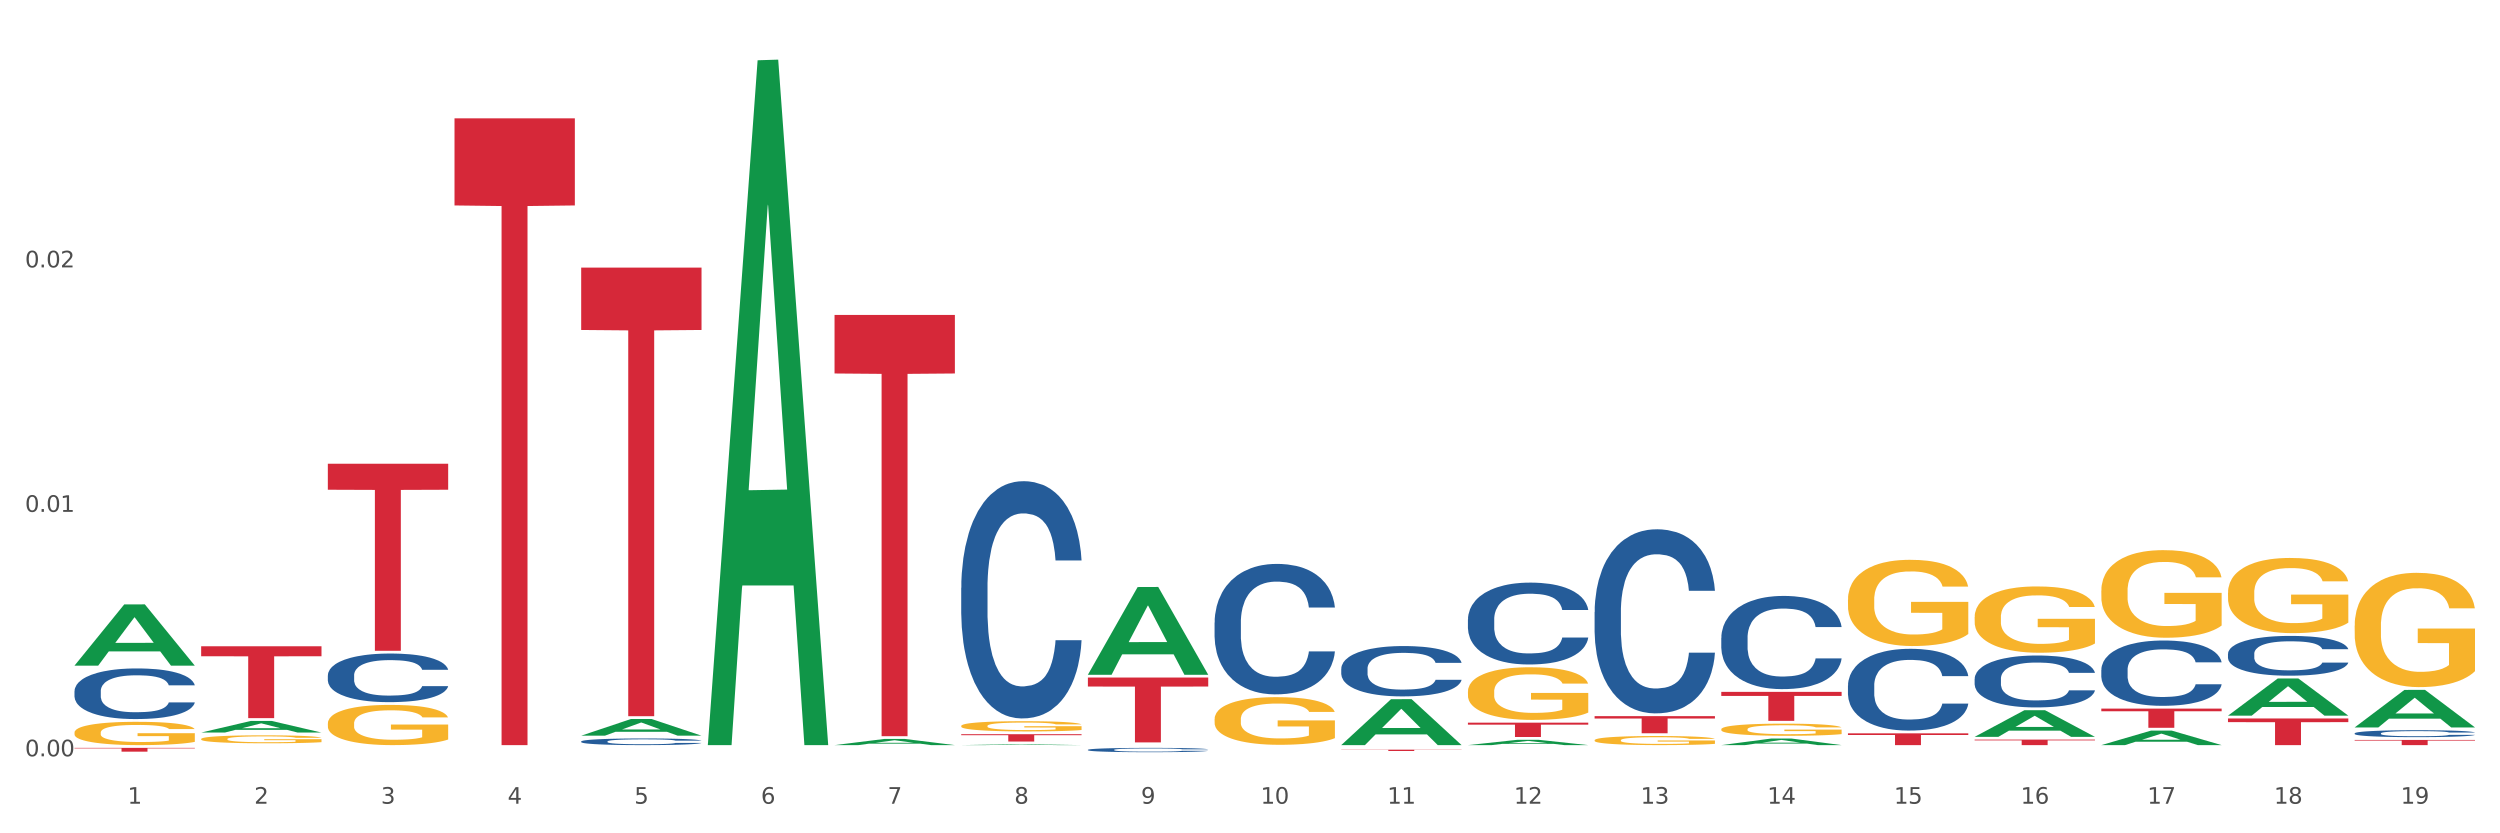 <?xml version="1.0" encoding="utf-8" standalone="no"?>
<!DOCTYPE svg PUBLIC "-//W3C//DTD SVG 1.1//EN"
  "http://www.w3.org/Graphics/SVG/1.1/DTD/svg11.dtd">
<svg xmlns:xlink="http://www.w3.org/1999/xlink" width="1080pt" height="360pt" viewBox="0 0 1080 360" xmlns="http://www.w3.org/2000/svg" version="1.1">
 <rect x="0" y="0" width="1080" height="360" fill="#333333" stroke="none"/>
 <defs>
  <style type="text/css">*{stroke-linejoin: round; stroke-linecap: butt}</style>
 </defs>
 <g id="figure_1">
  <g id="patch_1">
   <path d="M 0 360 
L 1080 360 
L 1080 0 
L 0 0 
z
" style="fill: #ffffff; stroke: #ffffff; stroke-linejoin: miter"/>
  </g>
  <g id="axes_1">
   <g id="matplotlib.axis_1">
    <g id="xtick_1">
     <g id="text_1">
      <!-- 1 -->
      <g style="fill: #4d4d4d" transform="translate(55.115 347.204) scale(0.096 -0.096)">
       <defs>
        <path id="DejaVuSans-31" d="M 794 531 
L 1825 531 
L 1825 4091 
L 703 3866 
L 703 4441 
L 1819 4666 
L 2450 4666 
L 2450 531 
L 3481 531 
L 3481 0 
L 794 0 
L 794 531 
z
" transform="scale(0.016)"/>
       </defs>
       <use xlink:href="#DejaVuSans-31"/>
      </g>
     </g>
    </g>
    <g id="xtick_2">
     <g id="text_2">
      <!-- 2 -->
      <g style="fill: #4d4d4d" transform="translate(109.839 347.204) scale(0.096 -0.096)">
       <defs>
        <path id="DejaVuSans-32" d="M 1228 531 
L 3431 531 
L 3431 0 
L 469 0 
L 469 531 
Q 828 903 1448 1529 
Q 2069 2156 2228 2338 
Q 2531 2678 2651 2914 
Q 2772 3150 2772 3378 
Q 2772 3750 2511 3984 
Q 2250 4219 1831 4219 
Q 1534 4219 1204 4116 
Q 875 4013 500 3803 
L 500 4441 
Q 881 4594 1212 4672 
Q 1544 4750 1819 4750 
Q 2544 4750 2975 4387 
Q 3406 4025 3406 3419 
Q 3406 3131 3298 2873 
Q 3191 2616 2906 2266 
Q 2828 2175 2409 1742 
Q 1991 1309 1228 531 
z
" transform="scale(0.016)"/>
       </defs>
       <use xlink:href="#DejaVuSans-32"/>
      </g>
     </g>
    </g>
    <g id="xtick_3">
     <g id="text_3">
      <!-- 3 -->
      <g style="fill: #4d4d4d" transform="translate(164.564 347.204) scale(0.096 -0.096)">
       <defs>
        <path id="DejaVuSans-33" d="M 2597 2516 
Q 3050 2419 3304 2112 
Q 3559 1806 3559 1356 
Q 3559 666 3084 287 
Q 2609 -91 1734 -91 
Q 1441 -91 1130 -33 
Q 819 25 488 141 
L 488 750 
Q 750 597 1062 519 
Q 1375 441 1716 441 
Q 2309 441 2620 675 
Q 2931 909 2931 1356 
Q 2931 1769 2642 2001 
Q 2353 2234 1838 2234 
L 1294 2234 
L 1294 2753 
L 1863 2753 
Q 2328 2753 2575 2939 
Q 2822 3125 2822 3475 
Q 2822 3834 2567 4026 
Q 2313 4219 1838 4219 
Q 1578 4219 1281 4162 
Q 984 4106 628 3988 
L 628 4550 
Q 988 4650 1302 4700 
Q 1616 4750 1894 4750 
Q 2613 4750 3031 4423 
Q 3450 4097 3450 3541 
Q 3450 3153 3228 2886 
Q 3006 2619 2597 2516 
z
" transform="scale(0.016)"/>
       </defs>
       <use xlink:href="#DejaVuSans-33"/>
      </g>
     </g>
    </g>
    <g id="xtick_4">
     <g id="text_4">
      <!-- 4 -->
      <g style="fill: #4d4d4d" transform="translate(219.288 347.204) scale(0.096 -0.096)">
       <defs>
        <path id="DejaVuSans-34" d="M 2419 4116 
L 825 1625 
L 2419 1625 
L 2419 4116 
z
M 2253 4666 
L 3047 4666 
L 3047 1625 
L 3713 1625 
L 3713 1100 
L 3047 1100 
L 3047 0 
L 2419 0 
L 2419 1100 
L 313 1100 
L 313 1709 
L 2253 4666 
z
" transform="scale(0.016)"/>
       </defs>
       <use xlink:href="#DejaVuSans-34"/>
      </g>
     </g>
    </g>
    <g id="xtick_5">
     <g id="text_5">
      <!-- 5 -->
      <g style="fill: #4d4d4d" transform="translate(274.012 347.204) scale(0.096 -0.096)">
       <defs>
        <path id="DejaVuSans-35" d="M 691 4666 
L 3169 4666 
L 3169 4134 
L 1269 4134 
L 1269 2991 
Q 1406 3038 1543 3061 
Q 1681 3084 1819 3084 
Q 2600 3084 3056 2656 
Q 3513 2228 3513 1497 
Q 3513 744 3044 326 
Q 2575 -91 1722 -91 
Q 1428 -91 1123 -41 
Q 819 9 494 109 
L 494 744 
Q 775 591 1075 516 
Q 1375 441 1709 441 
Q 2250 441 2565 725 
Q 2881 1009 2881 1497 
Q 2881 1984 2565 2268 
Q 2250 2553 1709 2553 
Q 1456 2553 1204 2497 
Q 953 2441 691 2322 
L 691 4666 
z
" transform="scale(0.016)"/>
       </defs>
       <use xlink:href="#DejaVuSans-35"/>
      </g>
     </g>
    </g>
    <g id="xtick_6">
     <g id="text_6">
      <!-- 6 -->
      <g style="fill: #4d4d4d" transform="translate(328.736 347.204) scale(0.096 -0.096)">
       <defs>
        <path id="DejaVuSans-36" d="M 2113 2584 
Q 1688 2584 1439 2293 
Q 1191 2003 1191 1497 
Q 1191 994 1439 701 
Q 1688 409 2113 409 
Q 2538 409 2786 701 
Q 3034 994 3034 1497 
Q 3034 2003 2786 2293 
Q 2538 2584 2113 2584 
z
M 3366 4563 
L 3366 3988 
Q 3128 4100 2886 4159 
Q 2644 4219 2406 4219 
Q 1781 4219 1451 3797 
Q 1122 3375 1075 2522 
Q 1259 2794 1537 2939 
Q 1816 3084 2150 3084 
Q 2853 3084 3261 2657 
Q 3669 2231 3669 1497 
Q 3669 778 3244 343 
Q 2819 -91 2113 -91 
Q 1303 -91 875 529 
Q 447 1150 447 2328 
Q 447 3434 972 4092 
Q 1497 4750 2381 4750 
Q 2619 4750 2861 4703 
Q 3103 4656 3366 4563 
z
" transform="scale(0.016)"/>
       </defs>
       <use xlink:href="#DejaVuSans-36"/>
      </g>
     </g>
    </g>
    <g id="xtick_7">
     <g id="text_7">
      <!-- 7 -->
      <g style="fill: #4d4d4d" transform="translate(383.461 347.204) scale(0.096 -0.096)">
       <defs>
        <path id="DejaVuSans-37" d="M 525 4666 
L 3525 4666 
L 3525 4397 
L 1831 0 
L 1172 0 
L 2766 4134 
L 525 4134 
L 525 4666 
z
" transform="scale(0.016)"/>
       </defs>
       <use xlink:href="#DejaVuSans-37"/>
      </g>
     </g>
    </g>
    <g id="xtick_8">
     <g id="text_8">
      <!-- 8 -->
      <g style="fill: #4d4d4d" transform="translate(438.185 347.204) scale(0.096 -0.096)">
       <defs>
        <path id="DejaVuSans-38" d="M 2034 2216 
Q 1584 2216 1326 1975 
Q 1069 1734 1069 1313 
Q 1069 891 1326 650 
Q 1584 409 2034 409 
Q 2484 409 2743 651 
Q 3003 894 3003 1313 
Q 3003 1734 2745 1975 
Q 2488 2216 2034 2216 
z
M 1403 2484 
Q 997 2584 770 2862 
Q 544 3141 544 3541 
Q 544 4100 942 4425 
Q 1341 4750 2034 4750 
Q 2731 4750 3128 4425 
Q 3525 4100 3525 3541 
Q 3525 3141 3298 2862 
Q 3072 2584 2669 2484 
Q 3125 2378 3379 2068 
Q 3634 1759 3634 1313 
Q 3634 634 3220 271 
Q 2806 -91 2034 -91 
Q 1263 -91 848 271 
Q 434 634 434 1313 
Q 434 1759 690 2068 
Q 947 2378 1403 2484 
z
M 1172 3481 
Q 1172 3119 1398 2916 
Q 1625 2713 2034 2713 
Q 2441 2713 2670 2916 
Q 2900 3119 2900 3481 
Q 2900 3844 2670 4047 
Q 2441 4250 2034 4250 
Q 1625 4250 1398 4047 
Q 1172 3844 1172 3481 
z
" transform="scale(0.016)"/>
       </defs>
       <use xlink:href="#DejaVuSans-38"/>
      </g>
     </g>
    </g>
    <g id="xtick_9">
     <g id="text_9">
      <!-- 9 -->
      <g style="fill: #4d4d4d" transform="translate(492.909 347.204) scale(0.096 -0.096)">
       <defs>
        <path id="DejaVuSans-39" d="M 703 97 
L 703 672 
Q 941 559 1184 500 
Q 1428 441 1663 441 
Q 2288 441 2617 861 
Q 2947 1281 2994 2138 
Q 2813 1869 2534 1725 
Q 2256 1581 1919 1581 
Q 1219 1581 811 2004 
Q 403 2428 403 3163 
Q 403 3881 828 4315 
Q 1253 4750 1959 4750 
Q 2769 4750 3195 4129 
Q 3622 3509 3622 2328 
Q 3622 1225 3098 567 
Q 2575 -91 1691 -91 
Q 1453 -91 1209 -44 
Q 966 3 703 97 
z
M 1959 2075 
Q 2384 2075 2632 2365 
Q 2881 2656 2881 3163 
Q 2881 3666 2632 3958 
Q 2384 4250 1959 4250 
Q 1534 4250 1286 3958 
Q 1038 3666 1038 3163 
Q 1038 2656 1286 2365 
Q 1534 2075 1959 2075 
z
" transform="scale(0.016)"/>
       </defs>
       <use xlink:href="#DejaVuSans-39"/>
      </g>
     </g>
    </g>
    <g id="xtick_10">
     <g id="text_10">
      <!-- 10 -->
      <g style="fill: #4d4d4d" transform="translate(544.58 347.204) scale(0.096 -0.096)">
       <defs>
        <path id="DejaVuSans-30" d="M 2034 4250 
Q 1547 4250 1301 3770 
Q 1056 3291 1056 2328 
Q 1056 1369 1301 889 
Q 1547 409 2034 409 
Q 2525 409 2770 889 
Q 3016 1369 3016 2328 
Q 3016 3291 2770 3770 
Q 2525 4250 2034 4250 
z
M 2034 4750 
Q 2819 4750 3233 4129 
Q 3647 3509 3647 2328 
Q 3647 1150 3233 529 
Q 2819 -91 2034 -91 
Q 1250 -91 836 529 
Q 422 1150 422 2328 
Q 422 3509 836 4129 
Q 1250 4750 2034 4750 
z
" transform="scale(0.016)"/>
       </defs>
       <use xlink:href="#DejaVuSans-31"/>
       <use xlink:href="#DejaVuSans-30" transform="translate(63.623 0)"/>
      </g>
     </g>
    </g>
    <g id="xtick_11">
     <g id="text_11">
      <!-- 11 -->
      <g style="fill: #4d4d4d" transform="translate(599.304 347.204) scale(0.096 -0.096)">
       <use xlink:href="#DejaVuSans-31"/>
       <use xlink:href="#DejaVuSans-31" transform="translate(63.623 0)"/>
      </g>
     </g>
    </g>
    <g id="xtick_12">
     <g id="text_12">
      <!-- 12 -->
      <g style="fill: #4d4d4d" transform="translate(654.028 347.204) scale(0.096 -0.096)">
       <use xlink:href="#DejaVuSans-31"/>
       <use xlink:href="#DejaVuSans-32" transform="translate(63.623 0)"/>
      </g>
     </g>
    </g>
    <g id="xtick_13">
     <g id="text_13">
      <!-- 13 -->
      <g style="fill: #4d4d4d" transform="translate(708.752 347.204) scale(0.096 -0.096)">
       <use xlink:href="#DejaVuSans-31"/>
       <use xlink:href="#DejaVuSans-33" transform="translate(63.623 0)"/>
      </g>
     </g>
    </g>
    <g id="xtick_14">
     <g id="text_14">
      <!-- 14 -->
      <g style="fill: #4d4d4d" transform="translate(763.477 347.204) scale(0.096 -0.096)">
       <use xlink:href="#DejaVuSans-31"/>
       <use xlink:href="#DejaVuSans-34" transform="translate(63.623 0)"/>
      </g>
     </g>
    </g>
    <g id="xtick_15">
     <g id="text_15">
      <!-- 15 -->
      <g style="fill: #4d4d4d" transform="translate(818.201 347.204) scale(0.096 -0.096)">
       <use xlink:href="#DejaVuSans-31"/>
       <use xlink:href="#DejaVuSans-35" transform="translate(63.623 0)"/>
      </g>
     </g>
    </g>
    <g id="xtick_16">
     <g id="text_16">
      <!-- 16 -->
      <g style="fill: #4d4d4d" transform="translate(872.925 347.204) scale(0.096 -0.096)">
       <use xlink:href="#DejaVuSans-31"/>
       <use xlink:href="#DejaVuSans-36" transform="translate(63.623 0)"/>
      </g>
     </g>
    </g>
    <g id="xtick_17">
     <g id="text_17">
      <!-- 17 -->
      <g style="fill: #4d4d4d" transform="translate(927.649 347.204) scale(0.096 -0.096)">
       <use xlink:href="#DejaVuSans-31"/>
       <use xlink:href="#DejaVuSans-37" transform="translate(63.623 0)"/>
      </g>
     </g>
    </g>
    <g id="xtick_18">
     <g id="text_18">
      <!-- 18 -->
      <g style="fill: #4d4d4d" transform="translate(982.374 347.204) scale(0.096 -0.096)">
       <use xlink:href="#DejaVuSans-31"/>
       <use xlink:href="#DejaVuSans-38" transform="translate(63.623 0)"/>
      </g>
     </g>
    </g>
    <g id="xtick_19">
     <g id="text_19">
      <!-- 19 -->
      <g style="fill: #4d4d4d" transform="translate(1037.098 347.204) scale(0.096 -0.096)">
       <use xlink:href="#DejaVuSans-31"/>
       <use xlink:href="#DejaVuSans-39" transform="translate(63.623 0)"/>
      </g>
     </g>
    </g>
    <g id="xtick_20"/>
    <g id="xtick_21"/>
    <g id="xtick_22"/>
    <g id="xtick_23"/>
    <g id="xtick_24"/>
    <g id="xtick_25"/>
    <g id="xtick_26"/>
    <g id="xtick_27"/>
    <g id="xtick_28"/>
    <g id="xtick_29"/>
    <g id="xtick_30"/>
    <g id="xtick_31"/>
    <g id="xtick_32"/>
    <g id="xtick_33"/>
    <g id="xtick_34"/>
    <g id="xtick_35"/>
    <g id="xtick_36"/>
    <g id="xtick_37"/>
   </g>
   <g id="matplotlib.axis_2">
    <g id="ytick_1">
     <g id="text_20">
      <!-- 0.00 -->
      <g style="fill: #4d4d4d" transform="translate(10.8 326.728) scale(0.096 -0.096)">
       <defs>
        <path id="DejaVuSans-2e" d="M 684 794 
L 1344 794 
L 1344 0 
L 684 0 
L 684 794 
z
" transform="scale(0.016)"/>
       </defs>
       <use xlink:href="#DejaVuSans-30"/>
       <use xlink:href="#DejaVuSans-2e" transform="translate(63.623 0)"/>
       <use xlink:href="#DejaVuSans-30" transform="translate(95.41 0)"/>
       <use xlink:href="#DejaVuSans-30" transform="translate(159.033 0)"/>
      </g>
     </g>
    </g>
    <g id="ytick_2">
     <g id="text_21">
      <!-- 0.01 -->
      <g style="fill: #4d4d4d" transform="translate(10.8 221.123) scale(0.096 -0.096)">
       <use xlink:href="#DejaVuSans-30"/>
       <use xlink:href="#DejaVuSans-2e" transform="translate(63.623 0)"/>
       <use xlink:href="#DejaVuSans-30" transform="translate(95.41 0)"/>
       <use xlink:href="#DejaVuSans-31" transform="translate(159.033 0)"/>
      </g>
     </g>
    </g>
    <g id="ytick_3">
     <g id="text_22">
      <!-- 0.02 -->
      <g style="fill: #4d4d4d" transform="translate(10.8 115.519) scale(0.096 -0.096)">
       <use xlink:href="#DejaVuSans-30"/>
       <use xlink:href="#DejaVuSans-2e" transform="translate(63.623 0)"/>
       <use xlink:href="#DejaVuSans-30" transform="translate(95.41 0)"/>
       <use xlink:href="#DejaVuSans-32" transform="translate(159.033 0)"/>
      </g>
     </g>
    </g>
    <g id="ytick_4"/>
    <g id="ytick_5"/>
    <g id="ytick_6"/>
   </g>
   <g id="PolyCollection_1">
    <path d="M 32.175 287.524 
L 32.229 287.499 
L 53.667 261.108 
L 62.564 261.083 
L 84.163 287.574 
L 73.873 287.574 
L 69.21 281.405 
L 47.075 281.405 
L 46.914 281.505 
L 42.412 287.574 
L 32.175 287.574 
L 32.175 287.524 
L 49.862 277.724 
L 66.423 277.699 
L 58.223 266.729 
L 58.115 266.68 
L 58.008 266.754 
L 49.808 277.699 
L 49.862 277.724 
L 32.175 287.524 
z
" clip-path="url(#p2535106404)" style="fill: #109648"/>
    <path d="M 743.591 298.892 
L 795.579 298.892 
L 795.579 300.633 
L 775.128 300.645 
L 775.128 311.425 
L 763.918 311.425 
L 763.918 300.645 
L 743.591 300.633 
L 743.591 298.903 
L 743.591 298.892 
z
" clip-path="url(#p2535106404)" style="fill: #d62839"/>
    <path d="M 798.315 316.806 
L 850.303 316.806 
L 850.303 317.513 
L 829.853 317.518 
L 829.853 321.892 
L 818.642 321.892 
L 818.642 317.518 
L 798.315 317.513 
L 798.315 316.811 
L 798.315 316.806 
z
" clip-path="url(#p2535106404)" style="fill: #d62839"/>
    <path d="M 853.039 319.522 
L 905.027 319.522 
L 905.027 319.851 
L 884.577 319.854 
L 884.577 321.892 
L 873.366 321.892 
L 873.366 319.854 
L 853.039 319.851 
L 853.039 319.524 
L 853.039 319.522 
z
" clip-path="url(#p2535106404)" style="fill: #d62839"/>
    <path d="M 1017.212 316.795 
L 1017.273 316.792 
L 1017.273 316.716 
L 1017.458 316.611 
L 1018.134 316.42 
L 1018.994 316.274 
L 1020.469 316.104 
L 1021.268 316.033 
L 1022.312 315.954 
L 1024.463 315.825 
L 1026.921 315.715 
L 1028.642 315.655 
L 1029.932 315.616 
L 1032.821 315.548 
L 1034.48 315.518 
L 1036.2 315.493 
L 1037.675 315.477 
L 1040.133 315.457 
L 1042.1 315.449 
L 1044.374 315.446 
L 1046.279 315.449 
L 1048.798 315.46 
L 1052.485 315.493 
L 1053.899 315.512 
L 1055.804 315.545 
L 1057.77 315.589 
L 1059.368 315.633 
L 1061.211 315.696 
L 1063.116 315.778 
L 1064.96 315.882 
L 1066.25 315.978 
L 1067.295 316.08 
L 1068.217 316.203 
L 1068.893 316.337 
L 1069.2 316.45 
L 1057.954 316.45 
L 1057.647 316.348 
L 1057.033 316.239 
L 1056.418 316.165 
L 1055.742 316.104 
L 1054.697 316.036 
L 1053.776 315.992 
L 1052.239 315.94 
L 1050.826 315.907 
L 1049.658 315.888 
L 1048.245 315.871 
L 1045.234 315.855 
L 1043.083 315.855 
L 1041.731 315.86 
L 1040.072 315.874 
L 1038.659 315.893 
L 1036.999 315.926 
L 1035.709 315.962 
L 1034.418 316.008 
L 1033.681 316.041 
L 1032.575 316.102 
L 1031.837 316.151 
L 1030.854 316.236 
L 1030.301 316.296 
L 1029.318 316.452 
L 1028.888 316.568 
L 1028.703 316.647 
L 1028.58 316.735 
L 1028.58 317.162 
L 1028.949 317.354 
L 1029.256 317.437 
L 1029.748 317.53 
L 1030.67 317.65 
L 1032.022 317.768 
L 1033.435 317.853 
L 1034.603 317.905 
L 1035.709 317.944 
L 1036.815 317.974 
L 1038.167 318.001 
L 1039.273 318.018 
L 1040.932 318.034 
L 1042.899 318.042 
L 1044.435 318.042 
L 1047.569 318.029 
L 1048.982 318.015 
L 1050.334 317.996 
L 1051.809 317.966 
L 1052.977 317.933 
L 1053.653 317.908 
L 1054.759 317.856 
L 1055.619 317.801 
L 1056.357 317.738 
L 1056.848 317.683 
L 1057.401 317.601 
L 1057.831 317.508 
L 1057.954 317.459 
L 1069.2 317.459 
L 1068.954 317.557 
L 1068.524 317.653 
L 1067.664 317.782 
L 1066.988 317.856 
L 1065.943 317.947 
L 1064.837 318.023 
L 1063.301 318.108 
L 1061.887 318.171 
L 1060.412 318.226 
L 1058.815 318.276 
L 1055.926 318.344 
L 1054.882 318.363 
L 1052.67 318.396 
L 1050.949 318.415 
L 1048.429 318.435 
L 1045.848 318.445 
L 1043.145 318.448 
L 1040.748 318.443 
L 1038.105 318.426 
L 1036.446 318.41 
L 1034.603 318.385 
L 1032.452 318.347 
L 1030.424 318.3 
L 1028.519 318.245 
L 1026.737 318.182 
L 1025.078 318.111 
L 1022.927 317.993 
L 1021.329 317.878 
L 1020.162 317.771 
L 1019.363 317.681 
L 1018.564 317.565 
L 1018.134 317.486 
L 1017.458 317.294 
L 1017.212 317.116 
L 1017.212 316.795 
z
" clip-path="url(#p2535106404)" style="fill: #255c99"/>
    <path d="M 962.488 282.434 
L 962.549 282.419 
L 962.549 281.979 
L 962.733 281.383 
L 963.409 280.283 
L 964.27 279.451 
L 965.745 278.478 
L 966.543 278.07 
L 967.588 277.614 
L 969.739 276.876 
L 972.197 276.248 
L 973.918 275.903 
L 975.208 275.683 
L 978.096 275.291 
L 979.756 275.118 
L 981.476 274.977 
L 982.951 274.882 
L 985.409 274.772 
L 987.376 274.725 
L 989.649 274.71 
L 991.554 274.725 
L 994.074 274.788 
L 997.761 274.977 
L 999.174 275.086 
L 1001.079 275.275 
L 1003.046 275.526 
L 1004.643 275.777 
L 1006.487 276.138 
L 1008.392 276.609 
L 1010.236 277.206 
L 1011.526 277.756 
L 1012.571 278.337 
L 1013.492 279.043 
L 1014.168 279.812 
L 1014.476 280.456 
L 1003.23 280.456 
L 1002.923 279.875 
L 1002.308 279.247 
L 1001.694 278.823 
L 1001.018 278.478 
L 999.973 278.085 
L 999.051 277.834 
L 997.515 277.536 
L 996.102 277.347 
L 994.934 277.237 
L 993.521 277.143 
L 990.51 277.049 
L 988.359 277.049 
L 987.007 277.08 
L 985.348 277.159 
L 983.934 277.269 
L 982.275 277.457 
L 980.985 277.661 
L 979.694 277.928 
L 978.957 278.117 
L 977.851 278.462 
L 977.113 278.745 
L 976.13 279.231 
L 975.577 279.577 
L 974.594 280.472 
L 974.163 281.131 
L 973.979 281.587 
L 973.856 282.089 
L 973.856 284.538 
L 974.225 285.637 
L 974.532 286.108 
L 975.024 286.642 
L 975.946 287.333 
L 977.298 288.008 
L 978.711 288.495 
L 979.878 288.793 
L 980.985 289.013 
L 982.091 289.186 
L 983.443 289.343 
L 984.549 289.437 
L 986.208 289.531 
L 988.174 289.578 
L 989.711 289.578 
L 992.845 289.5 
L 994.258 289.421 
L 995.61 289.311 
L 997.085 289.139 
L 998.253 288.95 
L 998.928 288.809 
L 1000.035 288.511 
L 1000.895 288.197 
L 1001.632 287.836 
L 1002.124 287.522 
L 1002.677 287.051 
L 1003.107 286.517 
L 1003.23 286.234 
L 1014.476 286.234 
L 1014.23 286.799 
L 1013.8 287.349 
L 1012.939 288.087 
L 1012.263 288.511 
L 1011.219 289.029 
L 1010.113 289.468 
L 1008.576 289.955 
L 1007.163 290.316 
L 1005.688 290.63 
L 1004.09 290.913 
L 1001.202 291.305 
L 1000.158 291.415 
L 997.945 291.604 
L 996.225 291.714 
L 993.705 291.824 
L 991.124 291.886 
L 988.42 291.902 
L 986.024 291.871 
L 983.381 291.776 
L 981.722 291.682 
L 979.878 291.541 
L 977.728 291.321 
L 975.7 291.054 
L 973.795 290.74 
L 972.013 290.379 
L 970.353 289.971 
L 968.203 289.296 
L 966.605 288.636 
L 965.437 288.024 
L 964.638 287.506 
L 963.84 286.846 
L 963.409 286.391 
L 962.733 285.292 
L 962.488 284.271 
L 962.488 282.434 
z
" clip-path="url(#p2535106404)" style="fill: #255c99"/>
    <path d="M 907.763 289.377 
L 907.825 289.351 
L 907.825 288.629 
L 908.009 287.65 
L 908.685 285.847 
L 909.545 284.481 
L 911.02 282.884 
L 911.819 282.214 
L 912.864 281.466 
L 915.015 280.255 
L 917.473 279.225 
L 919.193 278.658 
L 920.484 278.297 
L 923.372 277.653 
L 925.031 277.37 
L 926.752 277.138 
L 928.227 276.983 
L 930.685 276.803 
L 932.651 276.725 
L 934.925 276.7 
L 936.83 276.725 
L 939.35 276.829 
L 943.037 277.138 
L 944.45 277.318 
L 946.355 277.627 
L 948.321 278.04 
L 949.919 278.452 
L 951.763 279.044 
L 953.668 279.817 
L 955.511 280.797 
L 956.802 281.698 
L 957.846 282.652 
L 958.768 283.811 
L 959.444 285.074 
L 959.751 286.13 
L 948.506 286.13 
L 948.199 285.177 
L 947.584 284.146 
L 946.97 283.45 
L 946.294 282.884 
L 945.249 282.239 
L 944.327 281.827 
L 942.791 281.338 
L 941.377 281.028 
L 940.21 280.848 
L 938.796 280.693 
L 935.785 280.539 
L 933.635 280.539 
L 932.283 280.59 
L 930.623 280.719 
L 929.21 280.9 
L 927.551 281.209 
L 926.26 281.544 
L 924.97 281.982 
L 924.232 282.291 
L 923.126 282.858 
L 922.389 283.322 
L 921.406 284.12 
L 920.853 284.687 
L 919.869 286.156 
L 919.439 287.238 
L 919.255 287.985 
L 919.132 288.81 
L 919.132 292.829 
L 919.501 294.633 
L 919.808 295.406 
L 920.3 296.282 
L 921.221 297.416 
L 922.573 298.524 
L 923.987 299.322 
L 925.154 299.812 
L 926.26 300.173 
L 927.366 300.456 
L 928.718 300.714 
L 929.825 300.868 
L 931.484 301.023 
L 933.45 301.1 
L 934.986 301.1 
L 938.12 300.971 
L 939.534 300.843 
L 940.886 300.662 
L 942.361 300.379 
L 943.528 300.07 
L 944.204 299.838 
L 945.31 299.348 
L 946.171 298.833 
L 946.908 298.24 
L 947.4 297.725 
L 947.953 296.952 
L 948.383 296.076 
L 948.506 295.612 
L 959.751 295.612 
L 959.506 296.54 
L 959.075 297.441 
L 958.215 298.652 
L 957.539 299.348 
L 956.495 300.198 
L 955.388 300.92 
L 953.852 301.719 
L 952.439 302.311 
L 950.964 302.827 
L 949.366 303.29 
L 946.478 303.935 
L 945.433 304.115 
L 943.221 304.424 
L 941.5 304.604 
L 938.981 304.785 
L 936.4 304.888 
L 933.696 304.914 
L 931.299 304.862 
L 928.657 304.708 
L 926.998 304.553 
L 925.154 304.321 
L 923.003 303.96 
L 920.975 303.522 
L 919.07 303.007 
L 917.288 302.414 
L 915.629 301.744 
L 913.478 300.636 
L 911.881 299.554 
L 910.713 298.549 
L 909.914 297.699 
L 909.115 296.617 
L 908.685 295.87 
L 908.009 294.066 
L 907.763 292.391 
L 907.763 289.377 
z
" clip-path="url(#p2535106404)" style="fill: #255c99"/>
    <path d="M 853.039 293.257 
L 853.101 293.236 
L 853.101 292.663 
L 853.285 291.884 
L 853.961 290.45 
L 854.821 289.364 
L 856.296 288.094 
L 857.095 287.561 
L 858.14 286.967 
L 860.29 286.004 
L 862.748 285.185 
L 864.469 284.734 
L 865.76 284.447 
L 868.648 283.935 
L 870.307 283.71 
L 872.028 283.525 
L 873.503 283.403 
L 875.961 283.259 
L 877.927 283.198 
L 880.201 283.177 
L 882.106 283.198 
L 884.625 283.28 
L 888.312 283.525 
L 889.726 283.669 
L 891.631 283.915 
L 893.597 284.243 
L 895.195 284.57 
L 897.038 285.042 
L 898.943 285.656 
L 900.787 286.435 
L 902.077 287.152 
L 903.122 287.91 
L 904.044 288.832 
L 904.72 289.836 
L 905.027 290.675 
L 893.782 290.675 
L 893.474 289.917 
L 892.86 289.098 
L 892.245 288.545 
L 891.569 288.094 
L 890.525 287.582 
L 889.603 287.254 
L 888.067 286.865 
L 886.653 286.619 
L 885.486 286.476 
L 884.072 286.353 
L 881.061 286.23 
L 878.91 286.23 
L 877.558 286.271 
L 875.899 286.373 
L 874.486 286.517 
L 872.827 286.762 
L 871.536 287.029 
L 870.246 287.377 
L 869.508 287.623 
L 868.402 288.074 
L 867.665 288.442 
L 866.681 289.077 
L 866.128 289.528 
L 865.145 290.696 
L 864.715 291.556 
L 864.531 292.151 
L 864.408 292.806 
L 864.408 296.002 
L 864.776 297.436 
L 865.084 298.051 
L 865.575 298.747 
L 866.497 299.649 
L 867.849 300.53 
L 869.262 301.165 
L 870.43 301.554 
L 871.536 301.841 
L 872.642 302.066 
L 873.994 302.271 
L 875.1 302.394 
L 876.759 302.517 
L 878.726 302.578 
L 880.262 302.578 
L 883.396 302.476 
L 884.81 302.374 
L 886.162 302.23 
L 887.636 302.005 
L 888.804 301.759 
L 889.48 301.575 
L 890.586 301.185 
L 891.446 300.776 
L 892.184 300.304 
L 892.675 299.895 
L 893.228 299.28 
L 893.659 298.584 
L 893.782 298.215 
L 905.027 298.215 
L 904.781 298.952 
L 904.351 299.669 
L 903.491 300.632 
L 902.815 301.185 
L 901.77 301.861 
L 900.664 302.435 
L 899.128 303.07 
L 897.714 303.541 
L 896.24 303.951 
L 894.642 304.32 
L 891.754 304.832 
L 890.709 304.975 
L 888.497 305.221 
L 886.776 305.365 
L 884.257 305.508 
L 881.676 305.59 
L 878.972 305.611 
L 876.575 305.57 
L 873.933 305.447 
L 872.273 305.324 
L 870.43 305.139 
L 868.279 304.853 
L 866.251 304.504 
L 864.346 304.095 
L 862.564 303.623 
L 860.905 303.091 
L 858.754 302.21 
L 857.156 301.349 
L 855.989 300.55 
L 855.19 299.874 
L 854.391 299.014 
L 853.961 298.42 
L 853.285 296.986 
L 853.039 295.654 
L 853.039 293.257 
z
" clip-path="url(#p2535106404)" style="fill: #255c99"/>
    <path d="M 798.315 296.159 
L 798.376 296.127 
L 798.376 295.223 
L 798.561 293.997 
L 799.237 291.738 
L 800.097 290.028 
L 801.572 288.027 
L 802.371 287.188 
L 803.415 286.252 
L 805.566 284.736 
L 808.024 283.445 
L 809.745 282.735 
L 811.035 282.283 
L 813.924 281.477 
L 815.583 281.122 
L 817.303 280.831 
L 818.778 280.638 
L 821.236 280.412 
L 823.203 280.315 
L 825.476 280.283 
L 827.381 280.315 
L 829.901 280.444 
L 833.588 280.831 
L 835.001 281.057 
L 836.906 281.444 
L 838.873 281.961 
L 840.471 282.477 
L 842.314 283.219 
L 844.219 284.187 
L 846.063 285.413 
L 847.353 286.543 
L 848.398 287.737 
L 849.32 289.189 
L 849.996 290.77 
L 850.303 292.093 
L 839.057 292.093 
L 838.75 290.899 
L 838.135 289.608 
L 837.521 288.737 
L 836.845 288.027 
L 835.8 287.22 
L 834.879 286.704 
L 833.342 286.091 
L 831.929 285.704 
L 830.761 285.478 
L 829.348 285.284 
L 826.337 285.091 
L 824.186 285.091 
L 822.834 285.155 
L 821.175 285.317 
L 819.761 285.542 
L 818.102 285.93 
L 816.812 286.349 
L 815.521 286.898 
L 814.784 287.285 
L 813.678 287.995 
L 812.94 288.576 
L 811.957 289.576 
L 811.404 290.286 
L 810.421 292.125 
L 809.991 293.481 
L 809.806 294.416 
L 809.683 295.449 
L 809.683 300.483 
L 810.052 302.742 
L 810.359 303.71 
L 810.851 304.807 
L 811.773 306.227 
L 813.125 307.614 
L 814.538 308.614 
L 815.706 309.228 
L 816.812 309.679 
L 817.918 310.034 
L 819.27 310.357 
L 820.376 310.551 
L 822.035 310.744 
L 824.002 310.841 
L 825.538 310.841 
L 828.672 310.68 
L 830.085 310.518 
L 831.437 310.292 
L 832.912 309.937 
L 834.08 309.55 
L 834.756 309.26 
L 835.862 308.647 
L 836.722 308.001 
L 837.46 307.259 
L 837.951 306.614 
L 838.504 305.646 
L 838.934 304.549 
L 839.057 303.968 
L 850.303 303.968 
L 850.057 305.129 
L 849.627 306.259 
L 848.767 307.776 
L 848.091 308.647 
L 847.046 309.712 
L 845.94 310.615 
L 844.404 311.615 
L 842.99 312.358 
L 841.515 313.003 
L 839.918 313.584 
L 837.029 314.391 
L 835.985 314.616 
L 833.772 315.004 
L 832.052 315.23 
L 829.532 315.455 
L 826.951 315.584 
L 824.247 315.617 
L 821.851 315.552 
L 819.208 315.359 
L 817.549 315.165 
L 815.706 314.875 
L 813.555 314.423 
L 811.527 313.874 
L 809.622 313.229 
L 807.84 312.487 
L 806.181 311.648 
L 804.03 310.26 
L 802.432 308.905 
L 801.265 307.646 
L 800.466 306.582 
L 799.667 305.226 
L 799.237 304.29 
L 798.561 302.032 
L 798.315 299.934 
L 798.315 296.159 
z
" clip-path="url(#p2535106404)" style="fill: #255c99"/>
    <path d="M 743.591 275.53 
L 743.652 275.493 
L 743.652 274.464 
L 743.836 273.066 
L 744.512 270.492 
L 745.373 268.544 
L 746.848 266.264 
L 747.646 265.308 
L 748.691 264.241 
L 750.842 262.513 
L 753.3 261.042 
L 755.021 260.234 
L 756.311 259.719 
L 759.199 258.799 
L 760.858 258.395 
L 762.579 258.064 
L 764.054 257.843 
L 766.512 257.586 
L 768.478 257.476 
L 770.752 257.439 
L 772.657 257.476 
L 775.177 257.623 
L 778.864 258.064 
L 780.277 258.321 
L 782.182 258.763 
L 784.149 259.351 
L 785.746 259.939 
L 787.59 260.785 
L 789.495 261.888 
L 791.338 263.285 
L 792.629 264.572 
L 793.674 265.933 
L 794.595 267.588 
L 795.271 269.389 
L 795.579 270.897 
L 784.333 270.897 
L 784.026 269.536 
L 783.411 268.066 
L 782.797 267.073 
L 782.121 266.264 
L 781.076 265.345 
L 780.154 264.756 
L 778.618 264.058 
L 777.205 263.616 
L 776.037 263.359 
L 774.624 263.138 
L 771.613 262.918 
L 769.462 262.918 
L 768.11 262.991 
L 766.451 263.175 
L 765.037 263.433 
L 763.378 263.874 
L 762.088 264.352 
L 760.797 264.977 
L 760.06 265.418 
L 758.953 266.227 
L 758.216 266.889 
L 757.233 268.029 
L 756.68 268.838 
L 755.697 270.934 
L 755.266 272.478 
L 755.082 273.544 
L 754.959 274.721 
L 754.959 280.457 
L 755.328 283.031 
L 755.635 284.134 
L 756.127 285.384 
L 757.048 287.002 
L 758.4 288.583 
L 759.814 289.723 
L 760.981 290.422 
L 762.088 290.937 
L 763.194 291.341 
L 764.546 291.709 
L 765.652 291.929 
L 767.311 292.15 
L 769.277 292.26 
L 770.814 292.26 
L 773.948 292.076 
L 775.361 291.893 
L 776.713 291.635 
L 778.188 291.231 
L 779.355 290.789 
L 780.031 290.459 
L 781.138 289.76 
L 781.998 289.025 
L 782.735 288.179 
L 783.227 287.443 
L 783.78 286.34 
L 784.21 285.09 
L 784.333 284.428 
L 795.579 284.428 
L 795.333 285.752 
L 794.903 287.039 
L 794.042 288.767 
L 793.366 289.76 
L 792.322 290.973 
L 791.216 292.003 
L 789.679 293.143 
L 788.266 293.988 
L 786.791 294.724 
L 785.193 295.386 
L 782.305 296.305 
L 781.26 296.562 
L 779.048 297.004 
L 777.327 297.261 
L 774.808 297.518 
L 772.227 297.666 
L 769.523 297.702 
L 767.127 297.629 
L 764.484 297.408 
L 762.825 297.187 
L 760.981 296.857 
L 758.831 296.342 
L 756.803 295.717 
L 754.898 294.981 
L 753.116 294.136 
L 751.456 293.18 
L 749.306 291.598 
L 747.708 290.054 
L 746.54 288.62 
L 745.741 287.407 
L 744.943 285.862 
L 744.512 284.796 
L 743.836 282.222 
L 743.591 279.832 
L 743.591 275.53 
z
" clip-path="url(#p2535106404)" style="fill: #255c99"/>
    <path d="M 688.866 264.384 
L 688.928 264.311 
L 688.928 262.278 
L 689.112 259.518 
L 689.788 254.433 
L 690.648 250.584 
L 692.123 246.081 
L 692.922 244.192 
L 693.967 242.086 
L 696.118 238.672 
L 698.576 235.767 
L 700.296 234.169 
L 701.587 233.152 
L 704.475 231.337 
L 706.134 230.538 
L 707.855 229.884 
L 709.33 229.448 
L 711.788 228.94 
L 713.754 228.722 
L 716.028 228.649 
L 717.933 228.722 
L 720.452 229.012 
L 724.14 229.884 
L 725.553 230.392 
L 727.458 231.264 
L 729.424 232.426 
L 731.022 233.588 
L 732.866 235.259 
L 734.771 237.438 
L 736.614 240.198 
L 737.905 242.74 
L 738.949 245.427 
L 739.871 248.695 
L 740.547 252.254 
L 740.854 255.232 
L 729.609 255.232 
L 729.301 252.545 
L 728.687 249.64 
L 728.072 247.679 
L 727.396 246.081 
L 726.352 244.265 
L 725.43 243.103 
L 723.894 241.723 
L 722.48 240.851 
L 721.313 240.343 
L 719.899 239.907 
L 716.888 239.471 
L 714.737 239.471 
L 713.385 239.617 
L 711.726 239.98 
L 710.313 240.488 
L 708.654 241.36 
L 707.363 242.304 
L 706.073 243.539 
L 705.335 244.41 
L 704.229 246.008 
L 703.492 247.315 
L 702.509 249.567 
L 701.955 251.165 
L 700.972 255.305 
L 700.542 258.355 
L 700.358 260.462 
L 700.235 262.786 
L 700.235 274.116 
L 700.604 279.201 
L 700.911 281.38 
L 701.402 283.849 
L 702.324 287.045 
L 703.676 290.168 
L 705.09 292.419 
L 706.257 293.799 
L 707.363 294.816 
L 708.469 295.615 
L 709.821 296.342 
L 710.927 296.777 
L 712.587 297.213 
L 714.553 297.431 
L 716.089 297.431 
L 719.223 297.068 
L 720.637 296.705 
L 721.989 296.196 
L 723.464 295.397 
L 724.631 294.526 
L 725.307 293.872 
L 726.413 292.492 
L 727.274 291.039 
L 728.011 289.369 
L 728.503 287.916 
L 729.056 285.737 
L 729.486 283.268 
L 729.609 281.961 
L 740.854 281.961 
L 740.609 284.575 
L 740.178 287.117 
L 739.318 290.531 
L 738.642 292.492 
L 737.597 294.889 
L 736.491 296.923 
L 734.955 299.174 
L 733.542 300.845 
L 732.067 302.297 
L 730.469 303.605 
L 727.581 305.42 
L 726.536 305.929 
L 724.324 306.8 
L 722.603 307.309 
L 720.084 307.817 
L 717.503 308.108 
L 714.799 308.18 
L 712.402 308.035 
L 709.76 307.599 
L 708.101 307.164 
L 706.257 306.51 
L 704.106 305.493 
L 702.078 304.258 
L 700.173 302.806 
L 698.391 301.135 
L 696.732 299.247 
L 694.581 296.124 
L 692.984 293.073 
L 691.816 290.241 
L 691.017 287.844 
L 690.218 284.793 
L 689.788 282.687 
L 689.112 277.603 
L 688.866 272.882 
L 688.866 264.384 
z
" clip-path="url(#p2535106404)" style="fill: #255c99"/>
    <path d="M 634.142 267.582 
L 634.203 267.55 
L 634.203 266.645 
L 634.388 265.418 
L 635.064 263.156 
L 635.924 261.444 
L 637.399 259.441 
L 638.198 258.601 
L 639.243 257.664 
L 641.393 256.146 
L 643.851 254.853 
L 645.572 254.143 
L 646.863 253.69 
L 649.751 252.883 
L 651.41 252.527 
L 653.131 252.236 
L 654.605 252.043 
L 657.063 251.816 
L 659.03 251.72 
L 661.304 251.687 
L 663.209 251.72 
L 665.728 251.849 
L 669.415 252.236 
L 670.829 252.463 
L 672.734 252.85 
L 674.7 253.367 
L 676.298 253.884 
L 678.141 254.627 
L 680.046 255.596 
L 681.89 256.824 
L 683.18 257.955 
L 684.225 259.15 
L 685.147 260.604 
L 685.823 262.187 
L 686.13 263.511 
L 674.884 263.511 
L 674.577 262.316 
L 673.963 261.024 
L 673.348 260.152 
L 672.672 259.441 
L 671.628 258.633 
L 670.706 258.116 
L 669.169 257.502 
L 667.756 257.115 
L 666.588 256.889 
L 665.175 256.695 
L 662.164 256.501 
L 660.013 256.501 
L 658.661 256.566 
L 657.002 256.727 
L 655.589 256.953 
L 653.929 257.341 
L 652.639 257.761 
L 651.348 258.31 
L 650.611 258.698 
L 649.505 259.409 
L 648.768 259.99 
L 647.784 260.992 
L 647.231 261.702 
L 646.248 263.544 
L 645.818 264.901 
L 645.633 265.838 
L 645.511 266.871 
L 645.511 271.911 
L 645.879 274.173 
L 646.187 275.142 
L 646.678 276.24 
L 647.6 277.662 
L 648.952 279.051 
L 650.365 280.052 
L 651.533 280.666 
L 652.639 281.119 
L 653.745 281.474 
L 655.097 281.797 
L 656.203 281.991 
L 657.862 282.185 
L 659.829 282.282 
L 661.365 282.282 
L 664.499 282.12 
L 665.913 281.959 
L 667.264 281.732 
L 668.739 281.377 
L 669.907 280.989 
L 670.583 280.699 
L 671.689 280.085 
L 672.549 279.439 
L 673.287 278.696 
L 673.778 278.049 
L 674.331 277.08 
L 674.762 275.982 
L 674.884 275.4 
L 686.13 275.4 
L 685.884 276.563 
L 685.454 277.694 
L 684.594 279.212 
L 683.918 280.085 
L 682.873 281.151 
L 681.767 282.055 
L 680.231 283.057 
L 678.817 283.8 
L 677.342 284.446 
L 675.745 285.028 
L 672.857 285.835 
L 671.812 286.061 
L 669.6 286.449 
L 667.879 286.675 
L 665.359 286.901 
L 662.778 287.031 
L 660.075 287.063 
L 657.678 286.998 
L 655.036 286.805 
L 653.376 286.611 
L 651.533 286.32 
L 649.382 285.868 
L 647.354 285.318 
L 645.449 284.672 
L 643.667 283.929 
L 642.008 283.089 
L 639.857 281.7 
L 638.259 280.343 
L 637.092 279.083 
L 636.293 278.017 
L 635.494 276.66 
L 635.064 275.723 
L 634.388 273.462 
L 634.142 271.362 
L 634.142 267.582 
z
" clip-path="url(#p2535106404)" style="fill: #255c99"/>
    <path d="M 579.418 288.865 
L 579.479 288.845 
L 579.479 288.289 
L 579.664 287.534 
L 580.34 286.143 
L 581.2 285.091 
L 582.675 283.859 
L 583.474 283.343 
L 584.518 282.767 
L 586.669 281.833 
L 589.127 281.039 
L 590.848 280.602 
L 592.138 280.323 
L 595.026 279.827 
L 596.686 279.608 
L 598.406 279.43 
L 599.881 279.31 
L 602.339 279.171 
L 604.306 279.112 
L 606.579 279.092 
L 608.484 279.112 
L 611.004 279.191 
L 614.691 279.43 
L 616.104 279.569 
L 618.009 279.807 
L 619.976 280.125 
L 621.574 280.443 
L 623.417 280.9 
L 625.322 281.495 
L 627.166 282.25 
L 628.456 282.945 
L 629.501 283.68 
L 630.423 284.574 
L 631.099 285.548 
L 631.406 286.362 
L 620.16 286.362 
L 619.853 285.627 
L 619.238 284.832 
L 618.624 284.296 
L 617.948 283.859 
L 616.903 283.363 
L 615.981 283.045 
L 614.445 282.667 
L 613.032 282.429 
L 611.864 282.29 
L 610.451 282.171 
L 607.44 282.052 
L 605.289 282.052 
L 603.937 282.091 
L 602.278 282.191 
L 600.864 282.33 
L 599.205 282.568 
L 597.915 282.826 
L 596.624 283.164 
L 595.887 283.402 
L 594.781 283.839 
L 594.043 284.197 
L 593.06 284.813 
L 592.507 285.25 
L 591.524 286.382 
L 591.094 287.216 
L 590.909 287.792 
L 590.786 288.428 
L 590.786 291.526 
L 591.155 292.917 
L 591.462 293.513 
L 591.954 294.188 
L 592.876 295.062 
L 594.228 295.916 
L 595.641 296.532 
L 596.809 296.909 
L 597.915 297.187 
L 599.021 297.406 
L 600.373 297.604 
L 601.479 297.724 
L 603.138 297.843 
L 605.105 297.902 
L 606.641 297.902 
L 609.775 297.803 
L 611.188 297.704 
L 612.54 297.565 
L 614.015 297.346 
L 615.183 297.108 
L 615.859 296.929 
L 616.965 296.552 
L 617.825 296.154 
L 618.562 295.698 
L 619.054 295.3 
L 619.607 294.704 
L 620.037 294.029 
L 620.16 293.672 
L 631.406 293.672 
L 631.16 294.387 
L 630.73 295.082 
L 629.87 296.015 
L 629.194 296.552 
L 628.149 297.207 
L 627.043 297.763 
L 625.506 298.379 
L 624.093 298.836 
L 622.618 299.233 
L 621.02 299.591 
L 618.132 300.087 
L 617.088 300.226 
L 614.875 300.465 
L 613.155 300.604 
L 610.635 300.743 
L 608.054 300.822 
L 605.35 300.842 
L 602.954 300.802 
L 600.311 300.683 
L 598.652 300.564 
L 596.809 300.385 
L 594.658 300.107 
L 592.63 299.77 
L 590.725 299.372 
L 588.943 298.915 
L 587.284 298.399 
L 585.133 297.545 
L 583.535 296.711 
L 582.367 295.936 
L 581.569 295.28 
L 580.77 294.446 
L 580.34 293.87 
L 579.664 292.48 
L 579.418 291.189 
L 579.418 288.865 
z
" clip-path="url(#p2535106404)" style="fill: #255c99"/>
    <path d="M 524.693 268.932 
L 524.755 268.881 
L 524.755 267.439 
L 524.939 265.483 
L 525.615 261.879 
L 526.476 259.151 
L 527.95 255.959 
L 528.749 254.621 
L 529.794 253.128 
L 531.945 250.708 
L 534.403 248.649 
L 536.123 247.517 
L 537.414 246.796 
L 540.302 245.509 
L 541.961 244.943 
L 543.682 244.479 
L 545.157 244.17 
L 547.615 243.81 
L 549.581 243.656 
L 551.855 243.604 
L 553.76 243.656 
L 556.28 243.861 
L 559.967 244.479 
L 561.38 244.84 
L 563.285 245.457 
L 565.252 246.281 
L 566.849 247.105 
L 568.693 248.289 
L 570.598 249.833 
L 572.441 251.789 
L 573.732 253.591 
L 574.777 255.496 
L 575.698 257.812 
L 576.374 260.335 
L 576.682 262.446 
L 565.436 262.446 
L 565.129 260.541 
L 564.514 258.482 
L 563.9 257.092 
L 563.224 255.959 
L 562.179 254.672 
L 561.257 253.849 
L 559.721 252.87 
L 558.307 252.253 
L 557.14 251.892 
L 555.727 251.583 
L 552.715 251.275 
L 550.565 251.275 
L 549.213 251.378 
L 547.553 251.635 
L 546.14 251.995 
L 544.481 252.613 
L 543.19 253.282 
L 541.9 254.157 
L 541.163 254.775 
L 540.056 255.908 
L 539.319 256.834 
L 538.336 258.43 
L 537.783 259.563 
L 536.799 262.497 
L 536.369 264.659 
L 536.185 266.152 
L 536.062 267.799 
L 536.062 275.83 
L 536.431 279.434 
L 536.738 280.978 
L 537.23 282.729 
L 538.151 284.994 
L 539.503 287.207 
L 540.917 288.803 
L 542.084 289.781 
L 543.19 290.502 
L 544.297 291.068 
L 545.648 291.583 
L 546.755 291.892 
L 548.414 292.201 
L 550.38 292.355 
L 551.917 292.355 
L 555.051 292.098 
L 556.464 291.84 
L 557.816 291.48 
L 559.291 290.914 
L 560.458 290.296 
L 561.134 289.833 
L 562.24 288.855 
L 563.101 287.825 
L 563.838 286.641 
L 564.33 285.611 
L 564.883 284.067 
L 565.313 282.317 
L 565.436 281.39 
L 576.682 281.39 
L 576.436 283.243 
L 576.006 285.045 
L 575.145 287.465 
L 574.469 288.855 
L 573.425 290.553 
L 572.318 291.995 
L 570.782 293.591 
L 569.369 294.775 
L 567.894 295.804 
L 566.296 296.731 
L 563.408 298.018 
L 562.363 298.378 
L 560.151 298.996 
L 558.43 299.356 
L 555.911 299.717 
L 553.33 299.923 
L 550.626 299.974 
L 548.229 299.871 
L 545.587 299.562 
L 543.928 299.253 
L 542.084 298.79 
L 539.933 298.069 
L 537.906 297.194 
L 536.001 296.165 
L 534.218 294.981 
L 532.559 293.642 
L 530.408 291.429 
L 528.811 289.266 
L 527.643 287.259 
L 526.844 285.56 
L 526.045 283.398 
L 525.615 281.905 
L 524.939 278.301 
L 524.693 274.955 
L 524.693 268.932 
z
" clip-path="url(#p2535106404)" style="fill: #255c99"/>
    <path d="M 469.969 323.92 
L 470.031 323.919 
L 470.031 323.871 
L 470.215 323.806 
L 470.891 323.687 
L 471.751 323.596 
L 473.226 323.49 
L 474.025 323.446 
L 475.07 323.397 
L 477.22 323.316 
L 479.679 323.248 
L 481.399 323.211 
L 482.69 323.187 
L 485.578 323.144 
L 487.237 323.125 
L 488.958 323.11 
L 490.433 323.1 
L 492.891 323.088 
L 494.857 323.083 
L 497.131 323.081 
L 499.036 323.083 
L 501.555 323.089 
L 505.242 323.11 
L 506.656 323.122 
L 508.561 323.142 
L 510.527 323.17 
L 512.125 323.197 
L 513.969 323.236 
L 515.874 323.287 
L 517.717 323.352 
L 519.008 323.412 
L 520.052 323.475 
L 520.974 323.552 
L 521.65 323.636 
L 521.957 323.705 
L 510.712 323.705 
L 510.404 323.642 
L 509.79 323.574 
L 509.175 323.528 
L 508.499 323.49 
L 507.455 323.448 
L 506.533 323.42 
L 504.997 323.388 
L 503.583 323.368 
L 502.416 323.356 
L 501.002 323.345 
L 497.991 323.335 
L 495.84 323.335 
L 494.488 323.339 
L 492.829 323.347 
L 491.416 323.359 
L 489.757 323.38 
L 488.466 323.402 
L 487.176 323.431 
L 486.438 323.451 
L 485.332 323.489 
L 484.595 323.519 
L 483.611 323.572 
L 483.058 323.61 
L 482.075 323.707 
L 481.645 323.779 
L 481.461 323.828 
L 481.338 323.883 
L 481.338 324.149 
L 481.706 324.269 
L 482.014 324.32 
L 482.505 324.378 
L 483.427 324.453 
L 484.779 324.526 
L 486.192 324.579 
L 487.36 324.612 
L 488.466 324.636 
L 489.572 324.654 
L 490.924 324.671 
L 492.03 324.682 
L 493.69 324.692 
L 495.656 324.697 
L 497.192 324.697 
L 500.326 324.688 
L 501.74 324.68 
L 503.092 324.668 
L 504.566 324.649 
L 505.734 324.629 
L 506.41 324.613 
L 507.516 324.581 
L 508.376 324.547 
L 509.114 324.508 
L 509.605 324.473 
L 510.159 324.422 
L 510.589 324.364 
L 510.712 324.333 
L 521.957 324.333 
L 521.711 324.395 
L 521.281 324.455 
L 520.421 324.535 
L 519.745 324.581 
L 518.7 324.637 
L 517.594 324.685 
L 516.058 324.738 
L 514.645 324.777 
L 513.17 324.811 
L 511.572 324.842 
L 508.684 324.885 
L 507.639 324.897 
L 505.427 324.917 
L 503.706 324.929 
L 501.187 324.941 
L 498.606 324.948 
L 495.902 324.95 
L 493.505 324.946 
L 490.863 324.936 
L 489.204 324.926 
L 487.36 324.91 
L 485.209 324.886 
L 483.181 324.857 
L 481.276 324.823 
L 479.494 324.784 
L 477.835 324.74 
L 475.684 324.666 
L 474.086 324.595 
L 472.919 324.528 
L 472.12 324.472 
L 471.321 324.4 
L 470.891 324.351 
L 470.215 324.231 
L 469.969 324.12 
L 469.969 323.92 
z
" clip-path="url(#p2535106404)" style="fill: #255c99"/>
    <path d="M 415.245 253.924 
L 415.306 253.83 
L 415.306 251.209 
L 415.491 247.652 
L 416.167 241.1 
L 417.027 236.138 
L 418.502 230.335 
L 419.301 227.901 
L 420.345 225.186 
L 422.496 220.787 
L 424.954 217.042 
L 426.675 214.983 
L 427.965 213.673 
L 430.854 211.332 
L 432.513 210.303 
L 434.233 209.46 
L 435.708 208.899 
L 438.166 208.243 
L 440.133 207.962 
L 442.407 207.869 
L 444.312 207.962 
L 446.831 208.337 
L 450.518 209.46 
L 451.932 210.115 
L 453.837 211.239 
L 455.803 212.736 
L 457.401 214.234 
L 459.244 216.387 
L 461.149 219.195 
L 462.993 222.753 
L 464.283 226.029 
L 465.328 229.492 
L 466.25 233.705 
L 466.926 238.291 
L 467.233 242.129 
L 455.987 242.129 
L 455.68 238.666 
L 455.066 234.922 
L 454.451 232.394 
L 453.775 230.335 
L 452.73 227.995 
L 451.809 226.497 
L 450.272 224.718 
L 448.859 223.595 
L 447.691 222.94 
L 446.278 222.378 
L 443.267 221.816 
L 441.116 221.816 
L 439.764 222.004 
L 438.105 222.472 
L 436.692 223.127 
L 435.032 224.25 
L 433.742 225.467 
L 432.451 227.059 
L 431.714 228.182 
L 430.608 230.241 
L 429.87 231.926 
L 428.887 234.828 
L 428.334 236.887 
L 427.351 242.223 
L 426.921 246.155 
L 426.736 248.869 
L 426.613 251.865 
L 426.613 266.467 
L 426.982 273.02 
L 427.289 275.828 
L 427.781 279.011 
L 428.703 283.13 
L 430.055 287.155 
L 431.468 290.057 
L 432.636 291.835 
L 433.742 293.146 
L 434.848 294.175 
L 436.2 295.112 
L 437.306 295.673 
L 438.965 296.235 
L 440.932 296.516 
L 442.468 296.516 
L 445.602 296.048 
L 447.015 295.58 
L 448.367 294.924 
L 449.842 293.895 
L 451.01 292.771 
L 451.686 291.929 
L 452.792 290.15 
L 453.652 288.278 
L 454.39 286.125 
L 454.881 284.253 
L 455.434 281.445 
L 455.864 278.262 
L 455.987 276.577 
L 467.233 276.577 
L 466.987 279.947 
L 466.557 283.223 
L 465.697 287.623 
L 465.021 290.15 
L 463.976 293.239 
L 462.87 295.86 
L 461.334 298.762 
L 459.92 300.915 
L 458.445 302.787 
L 456.848 304.472 
L 453.959 306.813 
L 452.915 307.468 
L 450.702 308.591 
L 448.982 309.246 
L 446.462 309.902 
L 443.881 310.276 
L 441.178 310.37 
L 438.781 310.182 
L 436.138 309.621 
L 434.479 309.059 
L 432.636 308.217 
L 430.485 306.906 
L 428.457 305.315 
L 426.552 303.443 
L 424.77 301.29 
L 423.111 298.856 
L 420.96 294.831 
L 419.362 290.899 
L 418.195 287.248 
L 417.396 284.159 
L 416.597 280.228 
L 416.167 277.513 
L 415.491 270.961 
L 415.245 264.876 
L 415.245 253.924 
z
" clip-path="url(#p2535106404)" style="fill: #255c99"/>
    <path d="M 251.072 320.304 
L 251.134 320.301 
L 251.134 320.228 
L 251.318 320.128 
L 251.994 319.943 
L 252.854 319.804 
L 254.329 319.641 
L 255.128 319.572 
L 256.173 319.496 
L 258.323 319.372 
L 260.781 319.267 
L 262.502 319.209 
L 263.793 319.172 
L 266.681 319.106 
L 268.34 319.077 
L 270.061 319.054 
L 271.535 319.038 
L 273.994 319.019 
L 275.96 319.011 
L 278.234 319.009 
L 280.139 319.011 
L 282.658 319.022 
L 286.345 319.054 
L 287.759 319.072 
L 289.664 319.104 
L 291.63 319.146 
L 293.228 319.188 
L 295.071 319.248 
L 296.976 319.327 
L 298.82 319.427 
L 300.11 319.52 
L 301.155 319.617 
L 302.077 319.735 
L 302.753 319.864 
L 303.06 319.972 
L 291.815 319.972 
L 291.507 319.875 
L 290.893 319.77 
L 290.278 319.699 
L 289.602 319.641 
L 288.558 319.575 
L 287.636 319.533 
L 286.1 319.483 
L 284.686 319.451 
L 283.519 319.433 
L 282.105 319.417 
L 279.094 319.401 
L 276.943 319.401 
L 275.591 319.406 
L 273.932 319.42 
L 272.519 319.438 
L 270.86 319.47 
L 269.569 319.504 
L 268.279 319.549 
L 267.541 319.58 
L 266.435 319.638 
L 265.698 319.685 
L 264.714 319.767 
L 264.161 319.825 
L 263.178 319.975 
L 262.748 320.086 
L 262.564 320.162 
L 262.441 320.246 
L 262.441 320.657 
L 262.809 320.841 
L 263.117 320.92 
L 263.608 321.01 
L 264.53 321.125 
L 265.882 321.239 
L 267.295 321.32 
L 268.463 321.37 
L 269.569 321.407 
L 270.675 321.436 
L 272.027 321.462 
L 273.133 321.478 
L 274.792 321.494 
L 276.759 321.502 
L 278.295 321.502 
L 281.429 321.489 
L 282.843 321.476 
L 284.195 321.457 
L 285.669 321.428 
L 286.837 321.397 
L 287.513 321.373 
L 288.619 321.323 
L 289.479 321.27 
L 290.217 321.21 
L 290.708 321.157 
L 291.261 321.078 
L 291.692 320.989 
L 291.815 320.941 
L 303.06 320.941 
L 302.814 321.036 
L 302.384 321.128 
L 301.524 321.252 
L 300.848 321.323 
L 299.803 321.41 
L 298.697 321.484 
L 297.161 321.565 
L 295.747 321.626 
L 294.273 321.678 
L 292.675 321.726 
L 289.787 321.792 
L 288.742 321.81 
L 286.53 321.842 
L 284.809 321.86 
L 282.29 321.878 
L 279.709 321.889 
L 277.005 321.892 
L 274.608 321.886 
L 271.966 321.871 
L 270.306 321.855 
L 268.463 321.831 
L 266.312 321.794 
L 264.284 321.749 
L 262.379 321.697 
L 260.597 321.636 
L 258.938 321.568 
L 256.787 321.455 
L 255.189 321.344 
L 254.022 321.241 
L 253.223 321.154 
L 252.424 321.044 
L 251.994 320.968 
L 251.318 320.783 
L 251.072 320.612 
L 251.072 320.304 
z
" clip-path="url(#p2535106404)" style="fill: #255c99"/>
    <path d="M 141.624 291.763 
L 141.685 291.743 
L 141.685 291.206 
L 141.869 290.478 
L 142.545 289.135 
L 143.406 288.118 
L 144.88 286.929 
L 145.679 286.431 
L 146.724 285.874 
L 148.875 284.973 
L 151.333 284.206 
L 153.054 283.784 
L 154.344 283.515 
L 157.232 283.036 
L 158.891 282.825 
L 160.612 282.652 
L 162.087 282.537 
L 164.545 282.403 
L 166.511 282.345 
L 168.785 282.326 
L 170.69 282.345 
L 173.21 282.422 
L 176.897 282.652 
L 178.31 282.786 
L 180.215 283.017 
L 182.182 283.323 
L 183.779 283.63 
L 185.623 284.071 
L 187.528 284.647 
L 189.371 285.376 
L 190.662 286.047 
L 191.707 286.757 
L 192.628 287.62 
L 193.304 288.56 
L 193.612 289.346 
L 182.366 289.346 
L 182.059 288.636 
L 181.444 287.869 
L 180.83 287.351 
L 180.154 286.929 
L 179.109 286.45 
L 178.187 286.143 
L 176.651 285.778 
L 175.238 285.548 
L 174.07 285.414 
L 172.657 285.299 
L 169.645 285.184 
L 167.495 285.184 
L 166.143 285.222 
L 164.484 285.318 
L 163.07 285.452 
L 161.411 285.683 
L 160.12 285.932 
L 158.83 286.258 
L 158.093 286.488 
L 156.986 286.91 
L 156.249 287.255 
L 155.266 287.85 
L 154.713 288.272 
L 153.73 289.365 
L 153.299 290.171 
L 153.115 290.727 
L 152.992 291.341 
L 152.992 294.333 
L 153.361 295.675 
L 153.668 296.251 
L 154.16 296.903 
L 155.081 297.747 
L 156.433 298.571 
L 157.847 299.166 
L 159.014 299.53 
L 160.12 299.799 
L 161.227 300.01 
L 162.579 300.202 
L 163.685 300.317 
L 165.344 300.432 
L 167.31 300.489 
L 168.847 300.489 
L 171.981 300.393 
L 173.394 300.298 
L 174.746 300.163 
L 176.221 299.952 
L 177.388 299.722 
L 178.064 299.55 
L 179.17 299.185 
L 180.031 298.802 
L 180.768 298.36 
L 181.26 297.977 
L 181.813 297.401 
L 182.243 296.749 
L 182.366 296.404 
L 193.612 296.404 
L 193.366 297.095 
L 192.936 297.766 
L 192.075 298.667 
L 191.399 299.185 
L 190.355 299.818 
L 189.249 300.355 
L 187.712 300.95 
L 186.299 301.391 
L 184.824 301.774 
L 183.226 302.12 
L 180.338 302.599 
L 179.293 302.733 
L 177.081 302.964 
L 175.36 303.098 
L 172.841 303.232 
L 170.26 303.309 
L 167.556 303.328 
L 165.16 303.29 
L 162.517 303.174 
L 160.858 303.059 
L 159.014 302.887 
L 156.864 302.618 
L 154.836 302.292 
L 152.931 301.909 
L 151.149 301.468 
L 149.489 300.969 
L 147.339 300.144 
L 145.741 299.339 
L 144.573 298.591 
L 143.774 297.958 
L 142.975 297.152 
L 142.545 296.596 
L 141.869 295.253 
L 141.624 294.007 
L 141.624 291.763 
z
" clip-path="url(#p2535106404)" style="fill: #255c99"/>
    <path d="M 32.175 298.591 
L 32.236 298.571 
L 32.236 298.011 
L 32.421 297.252 
L 33.097 295.854 
L 33.957 294.795 
L 35.432 293.557 
L 36.231 293.038 
L 37.275 292.459 
L 39.426 291.52 
L 41.884 290.721 
L 43.605 290.281 
L 44.895 290.002 
L 47.784 289.502 
L 49.443 289.283 
L 51.164 289.103 
L 52.638 288.983 
L 55.096 288.843 
L 57.063 288.783 
L 59.337 288.763 
L 61.242 288.783 
L 63.761 288.863 
L 67.448 289.103 
L 68.862 289.243 
L 70.767 289.482 
L 72.733 289.802 
L 74.331 290.122 
L 76.174 290.581 
L 78.079 291.18 
L 79.923 291.939 
L 81.213 292.638 
L 82.258 293.377 
L 83.18 294.276 
L 83.856 295.255 
L 84.163 296.074 
L 72.917 296.074 
L 72.61 295.335 
L 71.996 294.536 
L 71.381 293.997 
L 70.705 293.557 
L 69.66 293.058 
L 68.739 292.738 
L 67.202 292.359 
L 65.789 292.119 
L 64.621 291.979 
L 63.208 291.859 
L 60.197 291.739 
L 58.046 291.739 
L 56.694 291.779 
L 55.035 291.879 
L 53.622 292.019 
L 51.962 292.259 
L 50.672 292.518 
L 49.381 292.858 
L 48.644 293.098 
L 47.538 293.537 
L 46.8 293.897 
L 45.817 294.516 
L 45.264 294.955 
L 44.281 296.094 
L 43.851 296.933 
L 43.666 297.512 
L 43.544 298.151 
L 43.544 301.267 
L 43.912 302.665 
L 44.22 303.264 
L 44.711 303.944 
L 45.633 304.822 
L 46.985 305.681 
L 48.398 306.3 
L 49.566 306.68 
L 50.672 306.96 
L 51.778 307.179 
L 53.13 307.379 
L 54.236 307.499 
L 55.895 307.619 
L 57.862 307.679 
L 59.398 307.679 
L 62.532 307.579 
L 63.945 307.479 
L 65.297 307.339 
L 66.772 307.119 
L 67.94 306.88 
L 68.616 306.7 
L 69.722 306.32 
L 70.582 305.921 
L 71.32 305.462 
L 71.811 305.062 
L 72.364 304.463 
L 72.795 303.784 
L 72.917 303.424 
L 84.163 303.424 
L 83.917 304.143 
L 83.487 304.842 
L 82.627 305.781 
L 81.951 306.32 
L 80.906 306.98 
L 79.8 307.539 
L 78.264 308.158 
L 76.85 308.617 
L 75.375 309.017 
L 73.778 309.376 
L 70.89 309.876 
L 69.845 310.016 
L 67.633 310.255 
L 65.912 310.395 
L 63.392 310.535 
L 60.811 310.615 
L 58.108 310.635 
L 55.711 310.595 
L 53.069 310.475 
L 51.409 310.355 
L 49.566 310.175 
L 47.415 309.896 
L 45.387 309.556 
L 43.482 309.157 
L 41.7 308.697 
L 40.041 308.178 
L 37.89 307.319 
L 36.292 306.48 
L 35.125 305.701 
L 34.326 305.042 
L 33.527 304.203 
L 33.097 303.624 
L 32.421 302.226 
L 32.175 300.927 
L 32.175 298.591 
z
" clip-path="url(#p2535106404)" style="fill: #255c99"/>
    <path d="M 32.175 316.476 
L 32.236 316.467 
L 32.236 316.136 
L 32.359 315.851 
L 32.973 315.162 
L 33.894 314.591 
L 34.569 314.288 
L 35.244 314.04 
L 36.042 313.792 
L 37.024 313.534 
L 38.804 313.157 
L 39.909 312.964 
L 41.259 312.762 
L 43.714 312.468 
L 45.494 312.302 
L 47.336 312.164 
L 50.343 311.999 
L 52.307 311.925 
L 54.394 311.87 
L 56.911 311.833 
L 58.814 311.824 
L 62.987 311.852 
L 66.547 311.934 
L 68.266 311.999 
L 70.476 312.109 
L 71.642 312.183 
L 73.544 312.33 
L 75.509 312.523 
L 76.859 312.688 
L 78.884 313.001 
L 80.419 313.314 
L 81.831 313.7 
L 82.567 313.966 
L 83.12 314.215 
L 83.611 314.5 
L 84.102 314.95 
L 73.053 314.95 
L 72.624 314.628 
L 71.949 314.325 
L 70.967 314.031 
L 70.107 313.847 
L 68.634 313.617 
L 67.284 313.47 
L 65.872 313.359 
L 64.153 313.268 
L 62.803 313.222 
L 60.9 313.185 
L 57.156 313.194 
L 54.64 313.268 
L 52.921 313.359 
L 51.816 313.442 
L 50.834 313.534 
L 49.729 313.663 
L 48.44 313.856 
L 47.52 314.031 
L 46.599 314.251 
L 45.863 314.472 
L 45.187 314.729 
L 44.635 315.005 
L 44.205 315.29 
L 43.837 315.64 
L 43.53 316.219 
L 43.53 317.478 
L 43.653 317.763 
L 43.96 318.14 
L 44.328 318.425 
L 44.942 318.766 
L 45.494 318.995 
L 46.538 319.326 
L 47.704 319.602 
L 48.625 319.777 
L 49.545 319.924 
L 51.141 320.126 
L 52.921 320.292 
L 54.456 320.393 
L 56.542 320.485 
L 57.954 320.522 
L 59.182 320.54 
L 62.189 320.54 
L 64.338 320.512 
L 66.731 320.448 
L 68.573 320.365 
L 70.107 320.264 
L 71.826 320.099 
L 72.931 319.942 
L 72.931 318.021 
L 59.427 318.012 
L 59.427 316.734 
L 84.163 316.734 
L 84.163 320.485 
L 83.12 320.678 
L 81.953 320.853 
L 80.726 321.009 
L 78.884 321.202 
L 76.675 321.386 
L 74.711 321.515 
L 72.624 321.625 
L 70.169 321.726 
L 66.977 321.818 
L 65.013 321.855 
L 62.558 321.882 
L 59.673 321.892 
L 57.156 321.873 
L 54.701 321.827 
L 52.123 321.744 
L 49.607 321.625 
L 47.704 321.505 
L 45.801 321.358 
L 43.776 321.165 
L 42.18 320.981 
L 40.952 320.816 
L 39.602 320.604 
L 38.129 320.329 
L 37.024 320.08 
L 36.042 319.823 
L 34.998 319.492 
L 34.262 319.207 
L 33.525 318.848 
L 33.096 318.582 
L 32.605 318.168 
L 32.236 317.589 
L 32.175 316.476 
z
" clip-path="url(#p2535106404)" style="fill: #f7b32b"/>
    <path d="M 688.866 309.37 
L 740.854 309.37 
L 740.854 310.398 
L 720.404 310.405 
L 720.404 316.769 
L 709.193 316.769 
L 709.193 310.405 
L 688.866 310.398 
L 688.866 309.377 
L 688.866 309.37 
z
" clip-path="url(#p2535106404)" style="fill: #d62839"/>
    <path d="M 962.488 310.371 
L 1014.476 310.371 
L 1014.476 311.972 
L 994.025 311.983 
L 994.025 321.892 
L 982.815 321.892 
L 982.815 311.983 
L 962.488 311.972 
L 962.488 310.382 
L 962.488 310.371 
z
" clip-path="url(#p2535106404)" style="fill: #d62839"/>
    <path d="M 634.142 312.195 
L 686.13 312.195 
L 686.13 313.056 
L 665.68 313.062 
L 665.68 318.39 
L 654.469 318.39 
L 654.469 313.062 
L 634.142 313.056 
L 634.142 312.201 
L 634.142 312.195 
z
" clip-path="url(#p2535106404)" style="fill: #d62839"/>
    <path d="M 469.969 292.692 
L 521.957 292.692 
L 521.957 296.588 
L 501.507 296.615 
L 501.507 320.729 
L 490.296 320.729 
L 490.296 296.615 
L 469.969 296.588 
L 469.969 292.718 
L 469.969 292.692 
z
" clip-path="url(#p2535106404)" style="fill: #d62839"/>
    <path d="M 86.899 319.249 
L 86.961 319.246 
L 86.961 319.133 
L 87.083 319.035 
L 87.697 318.799 
L 88.618 318.605 
L 89.293 318.501 
L 89.968 318.416 
L 90.766 318.331 
L 91.748 318.243 
L 93.528 318.114 
L 94.633 318.048 
L 95.983 317.979 
L 98.439 317.879 
L 100.219 317.822 
L 102.06 317.775 
L 105.067 317.718 
L 107.032 317.693 
L 109.118 317.674 
L 111.635 317.662 
L 113.538 317.659 
L 117.712 317.668 
L 121.272 317.696 
L 122.99 317.718 
L 125.2 317.756 
L 126.366 317.781 
L 128.269 317.831 
L 130.233 317.897 
L 131.583 317.954 
L 133.609 318.061 
L 135.143 318.168 
L 136.555 318.3 
L 137.291 318.391 
L 137.844 318.476 
L 138.335 318.573 
L 138.826 318.727 
L 127.778 318.727 
L 127.348 318.617 
L 126.673 318.513 
L 125.691 318.413 
L 124.832 318.35 
L 123.358 318.271 
L 122.008 318.221 
L 120.596 318.183 
L 118.878 318.152 
L 117.527 318.136 
L 115.625 318.124 
L 111.881 318.127 
L 109.364 318.152 
L 107.645 318.183 
L 106.541 318.212 
L 105.559 318.243 
L 104.454 318.287 
L 103.165 318.353 
L 102.244 318.413 
L 101.323 318.488 
L 100.587 318.564 
L 99.912 318.652 
L 99.359 318.746 
L 98.93 318.843 
L 98.561 318.963 
L 98.254 319.161 
L 98.254 319.591 
L 98.377 319.689 
L 98.684 319.818 
L 99.052 319.915 
L 99.666 320.031 
L 100.219 320.11 
L 101.262 320.223 
L 102.428 320.317 
L 103.349 320.377 
L 104.27 320.427 
L 105.865 320.497 
L 107.645 320.553 
L 109.18 320.588 
L 111.267 320.619 
L 112.678 320.632 
L 113.906 320.638 
L 116.914 320.638 
L 119.062 320.629 
L 121.456 320.607 
L 123.297 320.578 
L 124.832 320.544 
L 126.55 320.487 
L 127.655 320.434 
L 127.655 319.777 
L 114.152 319.774 
L 114.152 319.337 
L 138.887 319.337 
L 138.887 320.619 
L 137.844 320.685 
L 136.678 320.745 
L 135.45 320.798 
L 133.609 320.864 
L 131.399 320.927 
L 129.435 320.971 
L 127.348 321.009 
L 124.893 321.043 
L 121.701 321.075 
L 119.737 321.087 
L 117.282 321.097 
L 114.397 321.1 
L 111.881 321.094 
L 109.425 321.078 
L 106.847 321.05 
L 104.331 321.009 
L 102.428 320.968 
L 100.525 320.918 
L 98.5 320.852 
L 96.904 320.789 
L 95.676 320.732 
L 94.326 320.66 
L 92.853 320.566 
L 91.748 320.481 
L 90.766 320.393 
L 89.723 320.28 
L 88.986 320.182 
L 88.25 320.06 
L 87.82 319.969 
L 87.329 319.827 
L 86.961 319.629 
L 86.899 319.249 
z
" clip-path="url(#p2535106404)" style="fill: #f7b32b"/>
    <path d="M 141.624 312.546 
L 141.685 312.53 
L 141.685 311.959 
L 141.808 311.467 
L 142.421 310.277 
L 143.342 309.293 
L 144.017 308.77 
L 144.693 308.341 
L 145.49 307.913 
L 146.472 307.468 
L 148.252 306.818 
L 149.357 306.485 
L 150.708 306.136 
L 153.163 305.628 
L 154.943 305.342 
L 156.784 305.104 
L 159.792 304.819 
L 161.756 304.692 
L 163.843 304.597 
L 166.359 304.533 
L 168.262 304.517 
L 172.436 304.565 
L 175.996 304.708 
L 177.714 304.819 
L 179.924 305.009 
L 181.09 305.136 
L 182.993 305.39 
L 184.957 305.723 
L 186.308 306.009 
L 188.333 306.548 
L 189.867 307.088 
L 191.279 307.754 
L 192.016 308.214 
L 192.568 308.643 
L 193.059 309.135 
L 193.55 309.912 
L 182.502 309.912 
L 182.072 309.357 
L 181.397 308.833 
L 180.415 308.325 
L 179.556 308.008 
L 178.083 307.611 
L 176.732 307.357 
L 175.321 307.167 
L 173.602 307.008 
L 172.252 306.929 
L 170.349 306.866 
L 166.605 306.881 
L 164.088 307.008 
L 162.37 307.167 
L 161.265 307.31 
L 160.283 307.468 
L 159.178 307.691 
L 157.889 308.024 
L 156.968 308.325 
L 156.048 308.706 
L 155.311 309.087 
L 154.636 309.531 
L 154.083 310.007 
L 153.654 310.499 
L 153.286 311.102 
L 152.979 312.102 
L 152.979 314.275 
L 153.101 314.767 
L 153.408 315.418 
L 153.777 315.91 
L 154.39 316.497 
L 154.943 316.893 
L 155.986 317.465 
L 157.152 317.941 
L 158.073 318.242 
L 158.994 318.496 
L 160.59 318.845 
L 162.37 319.131 
L 163.904 319.305 
L 165.991 319.464 
L 167.403 319.527 
L 168.63 319.559 
L 171.638 319.559 
L 173.786 319.512 
L 176.18 319.4 
L 178.021 319.258 
L 179.556 319.083 
L 181.274 318.798 
L 182.379 318.528 
L 182.379 315.212 
L 168.876 315.196 
L 168.876 312.99 
L 193.612 312.99 
L 193.612 319.464 
L 192.568 319.797 
L 191.402 320.099 
L 190.174 320.368 
L 188.333 320.702 
L 186.123 321.019 
L 184.159 321.241 
L 182.072 321.431 
L 179.617 321.606 
L 176.425 321.765 
L 174.461 321.828 
L 172.006 321.876 
L 169.121 321.892 
L 166.605 321.86 
L 164.15 321.781 
L 161.572 321.638 
L 159.055 321.431 
L 157.152 321.225 
L 155.25 320.971 
L 153.224 320.638 
L 151.628 320.321 
L 150.401 320.035 
L 149.05 319.67 
L 147.577 319.194 
L 146.472 318.766 
L 145.49 318.322 
L 144.447 317.75 
L 143.71 317.258 
L 142.974 316.64 
L 142.544 316.179 
L 142.053 315.465 
L 141.685 314.466 
L 141.624 312.546 
z
" clip-path="url(#p2535106404)" style="fill: #f7b32b"/>
    <path d="M 415.245 313.603 
L 415.306 313.599 
L 415.306 313.454 
L 415.429 313.328 
L 416.043 313.025 
L 416.964 312.775 
L 417.639 312.642 
L 418.314 312.533 
L 419.112 312.423 
L 420.094 312.31 
L 421.874 312.145 
L 422.979 312.06 
L 424.329 311.971 
L 426.784 311.842 
L 428.564 311.769 
L 430.406 311.708 
L 433.413 311.636 
L 435.377 311.603 
L 437.464 311.579 
L 439.981 311.563 
L 441.883 311.559 
L 446.057 311.571 
L 449.617 311.607 
L 451.336 311.636 
L 453.545 311.684 
L 454.712 311.716 
L 456.614 311.781 
L 458.579 311.866 
L 459.929 311.939 
L 461.954 312.076 
L 463.489 312.213 
L 464.901 312.383 
L 465.637 312.5 
L 466.19 312.609 
L 466.681 312.735 
L 467.172 312.933 
L 456.123 312.933 
L 455.694 312.791 
L 455.019 312.658 
L 454.036 312.529 
L 453.177 312.448 
L 451.704 312.347 
L 450.354 312.282 
L 448.942 312.234 
L 447.223 312.193 
L 445.873 312.173 
L 443.97 312.157 
L 440.226 312.161 
L 437.71 312.193 
L 435.991 312.234 
L 434.886 312.27 
L 433.904 312.31 
L 432.799 312.367 
L 431.51 312.452 
L 430.59 312.529 
L 429.669 312.625 
L 428.932 312.722 
L 428.257 312.836 
L 427.705 312.957 
L 427.275 313.082 
L 426.907 313.235 
L 426.6 313.49 
L 426.6 314.043 
L 426.723 314.169 
L 427.03 314.334 
L 427.398 314.46 
L 428.012 314.609 
L 428.564 314.71 
L 429.608 314.855 
L 430.774 314.977 
L 431.695 315.053 
L 432.615 315.118 
L 434.211 315.207 
L 435.991 315.28 
L 437.526 315.324 
L 439.612 315.365 
L 441.024 315.381 
L 442.252 315.389 
L 445.259 315.389 
L 447.408 315.377 
L 449.801 315.348 
L 451.643 315.312 
L 453.177 315.268 
L 454.896 315.195 
L 456.001 315.126 
L 456.001 314.282 
L 442.497 314.278 
L 442.497 313.716 
L 467.233 313.716 
L 467.233 315.365 
L 466.19 315.449 
L 465.023 315.526 
L 463.796 315.595 
L 461.954 315.68 
L 459.745 315.76 
L 457.781 315.817 
L 455.694 315.865 
L 453.239 315.91 
L 450.047 315.95 
L 448.083 315.966 
L 445.628 315.979 
L 442.743 315.983 
L 440.226 315.975 
L 437.771 315.954 
L 435.193 315.918 
L 432.677 315.865 
L 430.774 315.813 
L 428.871 315.748 
L 426.846 315.663 
L 425.25 315.583 
L 424.022 315.51 
L 422.672 315.417 
L 421.199 315.296 
L 420.094 315.187 
L 419.112 315.074 
L 418.068 314.928 
L 417.332 314.803 
L 416.595 314.645 
L 416.166 314.528 
L 415.675 314.346 
L 415.306 314.092 
L 415.245 313.603 
z
" clip-path="url(#p2535106404)" style="fill: #f7b32b"/>
    <path d="M 524.693 310.679 
L 524.755 310.661 
L 524.755 309.984 
L 524.878 309.401 
L 525.491 307.99 
L 526.412 306.824 
L 527.087 306.204 
L 527.762 305.696 
L 528.56 305.188 
L 529.542 304.661 
L 531.322 303.89 
L 532.427 303.495 
L 533.778 303.082 
L 536.233 302.48 
L 538.013 302.141 
L 539.854 301.859 
L 542.862 301.521 
L 544.826 301.37 
L 546.913 301.258 
L 549.429 301.182 
L 551.332 301.163 
L 555.506 301.22 
L 559.066 301.389 
L 560.784 301.521 
L 562.994 301.746 
L 564.16 301.897 
L 566.063 302.198 
L 568.027 302.593 
L 569.377 302.931 
L 571.403 303.571 
L 572.937 304.21 
L 574.349 305 
L 575.086 305.545 
L 575.638 306.053 
L 576.129 306.636 
L 576.62 307.558 
L 565.572 307.558 
L 565.142 306.899 
L 564.467 306.279 
L 563.485 305.677 
L 562.626 305.301 
L 561.153 304.831 
L 559.802 304.53 
L 558.391 304.304 
L 556.672 304.116 
L 555.322 304.022 
L 553.419 303.947 
L 549.675 303.966 
L 547.158 304.116 
L 545.44 304.304 
L 544.335 304.473 
L 543.353 304.661 
L 542.248 304.925 
L 540.959 305.32 
L 540.038 305.677 
L 539.118 306.128 
L 538.381 306.58 
L 537.706 307.106 
L 537.153 307.67 
L 536.724 308.253 
L 536.355 308.968 
L 536.049 310.153 
L 536.049 312.729 
L 536.171 313.312 
L 536.478 314.083 
L 536.847 314.666 
L 537.46 315.362 
L 538.013 315.832 
L 539.056 316.509 
L 540.222 317.074 
L 541.143 317.431 
L 542.064 317.732 
L 543.66 318.146 
L 545.44 318.484 
L 546.974 318.691 
L 549.061 318.879 
L 550.473 318.954 
L 551.7 318.992 
L 554.708 318.992 
L 556.856 318.935 
L 559.25 318.804 
L 561.091 318.634 
L 562.626 318.428 
L 564.344 318.089 
L 565.449 317.769 
L 565.449 313.839 
L 551.946 313.82 
L 551.946 311.206 
L 576.682 311.206 
L 576.682 318.879 
L 575.638 319.274 
L 574.472 319.631 
L 573.244 319.951 
L 571.403 320.346 
L 569.193 320.722 
L 567.229 320.985 
L 565.142 321.211 
L 562.687 321.418 
L 559.495 321.606 
L 557.531 321.681 
L 555.076 321.738 
L 552.191 321.756 
L 549.675 321.719 
L 547.22 321.625 
L 544.642 321.455 
L 542.125 321.211 
L 540.222 320.966 
L 538.32 320.666 
L 536.294 320.271 
L 534.698 319.895 
L 533.471 319.556 
L 532.12 319.123 
L 530.647 318.559 
L 529.542 318.052 
L 528.56 317.525 
L 527.517 316.848 
L 526.78 316.265 
L 526.044 315.531 
L 525.614 314.986 
L 525.123 314.14 
L 524.755 312.955 
L 524.693 310.679 
z
" clip-path="url(#p2535106404)" style="fill: #f7b32b"/>
    <path d="M 634.142 298.767 
L 634.203 298.746 
L 634.203 297.998 
L 634.326 297.354 
L 634.94 295.795 
L 635.861 294.507 
L 636.536 293.821 
L 637.211 293.26 
L 638.009 292.699 
L 638.991 292.117 
L 640.771 291.265 
L 641.876 290.829 
L 643.226 290.372 
L 645.681 289.707 
L 647.461 289.333 
L 649.303 289.021 
L 652.31 288.647 
L 654.274 288.481 
L 656.361 288.356 
L 658.878 288.273 
L 660.781 288.252 
L 664.954 288.315 
L 668.514 288.502 
L 670.233 288.647 
L 672.443 288.896 
L 673.609 289.063 
L 675.512 289.395 
L 677.476 289.831 
L 678.826 290.206 
L 680.851 290.912 
L 682.386 291.619 
L 683.798 292.491 
L 684.534 293.094 
L 685.087 293.655 
L 685.578 294.299 
L 686.069 295.317 
L 675.02 295.317 
L 674.591 294.59 
L 673.916 293.904 
L 672.934 293.239 
L 672.074 292.824 
L 670.601 292.304 
L 669.251 291.972 
L 667.839 291.722 
L 666.121 291.515 
L 664.77 291.411 
L 662.867 291.328 
L 659.123 291.348 
L 656.607 291.515 
L 654.888 291.722 
L 653.783 291.909 
L 652.801 292.117 
L 651.696 292.408 
L 650.407 292.844 
L 649.487 293.239 
L 648.566 293.738 
L 647.83 294.237 
L 647.154 294.819 
L 646.602 295.442 
L 646.172 296.086 
L 645.804 296.876 
L 645.497 298.185 
L 645.497 301.032 
L 645.62 301.676 
L 645.927 302.528 
L 646.295 303.172 
L 646.909 303.941 
L 647.461 304.46 
L 648.505 305.208 
L 649.671 305.832 
L 650.592 306.226 
L 651.512 306.559 
L 653.108 307.016 
L 654.888 307.39 
L 656.423 307.619 
L 658.51 307.826 
L 659.921 307.91 
L 661.149 307.951 
L 664.156 307.951 
L 666.305 307.889 
L 668.698 307.743 
L 670.54 307.556 
L 672.074 307.328 
L 673.793 306.954 
L 674.898 306.6 
L 674.898 302.258 
L 661.394 302.237 
L 661.394 299.348 
L 686.13 299.348 
L 686.13 307.826 
L 685.087 308.263 
L 683.92 308.658 
L 682.693 309.011 
L 680.851 309.447 
L 678.642 309.863 
L 676.678 310.154 
L 674.591 310.403 
L 672.136 310.632 
L 668.944 310.839 
L 666.98 310.923 
L 664.525 310.985 
L 661.64 311.006 
L 659.123 310.964 
L 656.668 310.86 
L 654.09 310.673 
L 651.574 310.403 
L 649.671 310.133 
L 647.768 309.8 
L 645.743 309.364 
L 644.147 308.948 
L 642.919 308.574 
L 641.569 308.097 
L 640.096 307.473 
L 638.991 306.912 
L 638.009 306.33 
L 636.965 305.582 
L 636.229 304.938 
L 635.492 304.128 
L 635.063 303.525 
L 634.572 302.59 
L 634.203 301.281 
L 634.142 298.767 
z
" clip-path="url(#p2535106404)" style="fill: #f7b32b"/>
    <path d="M 688.866 319.776 
L 688.928 319.772 
L 688.928 319.643 
L 689.05 319.532 
L 689.664 319.262 
L 690.585 319.039 
L 691.26 318.921 
L 691.935 318.824 
L 692.733 318.727 
L 693.715 318.626 
L 695.495 318.479 
L 696.6 318.404 
L 697.95 318.325 
L 700.406 318.21 
L 702.186 318.145 
L 704.027 318.091 
L 707.034 318.026 
L 708.999 317.998 
L 711.086 317.976 
L 713.602 317.962 
L 715.505 317.958 
L 719.679 317.969 
L 723.239 318.001 
L 724.957 318.026 
L 727.167 318.07 
L 728.333 318.098 
L 730.236 318.156 
L 732.2 318.231 
L 733.55 318.296 
L 735.576 318.418 
L 737.11 318.54 
L 738.522 318.691 
L 739.258 318.795 
L 739.811 318.892 
L 740.302 319.003 
L 740.793 319.179 
L 729.745 319.179 
L 729.315 319.054 
L 728.64 318.935 
L 727.658 318.82 
L 726.799 318.748 
L 725.325 318.659 
L 723.975 318.601 
L 722.563 318.558 
L 720.845 318.522 
L 719.494 318.504 
L 717.592 318.49 
L 713.848 318.493 
L 711.331 318.522 
L 709.612 318.558 
L 708.508 318.59 
L 707.526 318.626 
L 706.421 318.677 
L 705.132 318.752 
L 704.211 318.82 
L 703.29 318.906 
L 702.554 318.993 
L 701.879 319.093 
L 701.326 319.201 
L 700.897 319.312 
L 700.528 319.449 
L 700.221 319.675 
L 700.221 320.167 
L 700.344 320.279 
L 700.651 320.426 
L 701.019 320.537 
L 701.633 320.67 
L 702.186 320.76 
L 703.229 320.889 
L 704.395 320.997 
L 705.316 321.065 
L 706.237 321.123 
L 707.832 321.202 
L 709.612 321.267 
L 711.147 321.306 
L 713.234 321.342 
L 714.645 321.356 
L 715.873 321.364 
L 718.881 321.364 
L 721.029 321.353 
L 723.423 321.328 
L 725.264 321.295 
L 726.799 321.256 
L 728.517 321.191 
L 729.622 321.13 
L 729.622 320.379 
L 716.119 320.376 
L 716.119 319.876 
L 740.854 319.876 
L 740.854 321.342 
L 739.811 321.417 
L 738.645 321.486 
L 737.417 321.547 
L 735.576 321.622 
L 733.366 321.694 
L 731.402 321.744 
L 729.315 321.787 
L 726.86 321.827 
L 723.668 321.863 
L 721.704 321.877 
L 719.249 321.888 
L 716.364 321.892 
L 713.848 321.884 
L 711.392 321.866 
L 708.814 321.834 
L 706.298 321.787 
L 704.395 321.741 
L 702.492 321.683 
L 700.467 321.608 
L 698.871 321.536 
L 697.643 321.471 
L 696.293 321.389 
L 694.82 321.281 
L 693.715 321.184 
L 692.733 321.083 
L 691.69 320.954 
L 690.953 320.843 
L 690.217 320.703 
L 689.787 320.598 
L 689.296 320.437 
L 688.928 320.21 
L 688.866 319.776 
z
" clip-path="url(#p2535106404)" style="fill: #f7b32b"/>
    <path d="M 743.591 315.041 
L 743.652 315.036 
L 743.652 314.863 
L 743.775 314.715 
L 744.388 314.355 
L 745.309 314.058 
L 745.984 313.899 
L 746.66 313.77 
L 747.457 313.64 
L 748.44 313.506 
L 750.22 313.309 
L 751.324 313.209 
L 752.675 313.103 
L 755.13 312.95 
L 756.91 312.863 
L 758.751 312.791 
L 761.759 312.705 
L 763.723 312.667 
L 765.81 312.638 
L 768.326 312.619 
L 770.229 312.614 
L 774.403 312.628 
L 777.963 312.671 
L 779.681 312.705 
L 781.891 312.763 
L 783.057 312.801 
L 784.96 312.878 
L 786.924 312.978 
L 788.275 313.065 
L 790.3 313.228 
L 791.835 313.391 
L 793.246 313.592 
L 793.983 313.731 
L 794.535 313.861 
L 795.026 314.01 
L 795.517 314.245 
L 784.469 314.245 
L 784.039 314.077 
L 783.364 313.918 
L 782.382 313.765 
L 781.523 313.669 
L 780.05 313.549 
L 778.699 313.472 
L 777.288 313.415 
L 775.569 313.367 
L 774.219 313.343 
L 772.316 313.324 
L 768.572 313.329 
L 766.055 313.367 
L 764.337 313.415 
L 763.232 313.458 
L 762.25 313.506 
L 761.145 313.573 
L 759.856 313.674 
L 758.935 313.765 
L 758.015 313.88 
L 757.278 313.995 
L 756.603 314.13 
L 756.051 314.273 
L 755.621 314.422 
L 755.253 314.604 
L 754.946 314.906 
L 754.946 315.564 
L 755.068 315.712 
L 755.375 315.909 
L 755.744 316.058 
L 756.357 316.235 
L 756.91 316.355 
L 757.953 316.528 
L 759.119 316.671 
L 760.04 316.763 
L 760.961 316.839 
L 762.557 316.945 
L 764.337 317.031 
L 765.871 317.084 
L 767.958 317.132 
L 769.37 317.151 
L 770.597 317.161 
L 773.605 317.161 
L 775.753 317.146 
L 778.147 317.113 
L 779.988 317.07 
L 781.523 317.017 
L 783.241 316.93 
L 784.346 316.849 
L 784.346 315.847 
L 770.843 315.842 
L 770.843 315.175 
L 795.579 315.175 
L 795.579 317.132 
L 794.535 317.233 
L 793.369 317.324 
L 792.141 317.405 
L 790.3 317.506 
L 788.09 317.602 
L 786.126 317.669 
L 784.039 317.727 
L 781.584 317.779 
L 778.392 317.827 
L 776.428 317.846 
L 773.973 317.861 
L 771.088 317.866 
L 768.572 317.856 
L 766.117 317.832 
L 763.539 317.789 
L 761.022 317.727 
L 759.119 317.664 
L 757.217 317.587 
L 755.191 317.487 
L 753.595 317.391 
L 752.368 317.305 
L 751.017 317.194 
L 749.544 317.05 
L 748.44 316.921 
L 747.457 316.787 
L 746.414 316.614 
L 745.677 316.465 
L 744.941 316.278 
L 744.511 316.139 
L 744.02 315.923 
L 743.652 315.621 
L 743.591 315.041 
z
" clip-path="url(#p2535106404)" style="fill: #f7b32b"/>
    <path d="M 798.315 259.053 
L 798.376 259.019 
L 798.376 257.795 
L 798.499 256.74 
L 799.113 254.188 
L 800.033 252.079 
L 800.709 250.956 
L 801.384 250.037 
L 802.182 249.119 
L 803.164 248.166 
L 804.944 246.771 
L 806.049 246.056 
L 807.399 245.308 
L 809.854 244.219 
L 811.634 243.607 
L 813.475 243.096 
L 816.483 242.484 
L 818.447 242.212 
L 820.534 242.008 
L 823.051 241.872 
L 824.953 241.838 
L 829.127 241.94 
L 832.687 242.246 
L 834.406 242.484 
L 836.615 242.892 
L 837.782 243.164 
L 839.684 243.709 
L 841.648 244.423 
L 842.999 245.036 
L 845.024 246.193 
L 846.559 247.349 
L 847.97 248.778 
L 848.707 249.765 
L 849.259 250.684 
L 849.75 251.738 
L 850.242 253.406 
L 839.193 253.406 
L 838.764 252.215 
L 838.088 251.092 
L 837.106 250.003 
L 836.247 249.323 
L 834.774 248.472 
L 833.424 247.928 
L 832.012 247.519 
L 830.293 247.179 
L 828.943 247.009 
L 827.04 246.873 
L 823.296 246.907 
L 820.78 247.179 
L 819.061 247.519 
L 817.956 247.826 
L 816.974 248.166 
L 815.869 248.642 
L 814.58 249.357 
L 813.66 250.003 
L 812.739 250.82 
L 812.002 251.636 
L 811.327 252.589 
L 810.775 253.61 
L 810.345 254.664 
L 809.977 255.957 
L 809.67 258.101 
L 809.67 262.762 
L 809.793 263.817 
L 810.1 265.212 
L 810.468 266.267 
L 811.082 267.525 
L 811.634 268.376 
L 812.678 269.601 
L 813.844 270.622 
L 814.764 271.268 
L 815.685 271.812 
L 817.281 272.561 
L 819.061 273.173 
L 820.595 273.548 
L 822.682 273.888 
L 824.094 274.024 
L 825.322 274.092 
L 828.329 274.092 
L 830.477 273.99 
L 832.871 273.752 
L 834.713 273.445 
L 836.247 273.071 
L 837.966 272.459 
L 839.071 271.88 
L 839.071 264.769 
L 825.567 264.735 
L 825.567 260.006 
L 850.303 260.006 
L 850.303 273.888 
L 849.259 274.602 
L 848.093 275.249 
L 846.866 275.827 
L 845.024 276.542 
L 842.815 277.222 
L 840.851 277.698 
L 838.764 278.107 
L 836.308 278.481 
L 833.117 278.821 
L 831.153 278.957 
L 828.697 279.059 
L 825.813 279.093 
L 823.296 279.025 
L 820.841 278.855 
L 818.263 278.549 
L 815.746 278.107 
L 813.844 277.664 
L 811.941 277.12 
L 809.915 276.406 
L 808.32 275.725 
L 807.092 275.113 
L 805.742 274.33 
L 804.269 273.309 
L 803.164 272.391 
L 802.182 271.438 
L 801.138 270.213 
L 800.402 269.159 
L 799.665 267.832 
L 799.236 266.845 
L 798.744 265.314 
L 798.376 263.17 
L 798.315 259.053 
z
" clip-path="url(#p2535106404)" style="fill: #f7b32b"/>
    <path d="M 853.039 266.577 
L 853.1 266.551 
L 853.1 265.609 
L 853.223 264.798 
L 853.837 262.836 
L 854.758 261.214 
L 855.433 260.351 
L 856.108 259.644 
L 856.906 258.938 
L 857.888 258.205 
L 859.668 257.132 
L 860.773 256.583 
L 862.123 256.007 
L 864.578 255.17 
L 866.358 254.699 
L 868.2 254.307 
L 871.207 253.836 
L 873.171 253.626 
L 875.258 253.469 
L 877.775 253.365 
L 879.678 253.339 
L 883.851 253.417 
L 887.411 253.653 
L 889.13 253.836 
L 891.34 254.15 
L 892.506 254.359 
L 894.409 254.778 
L 896.373 255.327 
L 897.723 255.798 
L 899.749 256.688 
L 901.283 257.577 
L 902.695 258.676 
L 903.431 259.435 
L 903.984 260.141 
L 904.475 260.952 
L 904.966 262.234 
L 893.918 262.234 
L 893.488 261.319 
L 892.813 260.455 
L 891.831 259.618 
L 890.971 259.095 
L 889.498 258.441 
L 888.148 258.022 
L 886.736 257.708 
L 885.018 257.446 
L 883.667 257.316 
L 881.765 257.211 
L 878.02 257.237 
L 875.504 257.446 
L 873.785 257.708 
L 872.68 257.943 
L 871.698 258.205 
L 870.594 258.571 
L 869.305 259.121 
L 868.384 259.618 
L 867.463 260.246 
L 866.727 260.874 
L 866.051 261.606 
L 865.499 262.391 
L 865.069 263.202 
L 864.701 264.197 
L 864.394 265.845 
L 864.394 269.429 
L 864.517 270.24 
L 864.824 271.313 
L 865.192 272.124 
L 865.806 273.092 
L 866.358 273.746 
L 867.402 274.688 
L 868.568 275.473 
L 869.489 275.97 
L 870.409 276.389 
L 872.005 276.964 
L 873.785 277.435 
L 875.32 277.723 
L 877.407 277.985 
L 878.818 278.09 
L 880.046 278.142 
L 883.053 278.142 
L 885.202 278.063 
L 887.596 277.88 
L 889.437 277.645 
L 890.971 277.357 
L 892.69 276.886 
L 893.795 276.441 
L 893.795 270.973 
L 880.291 270.947 
L 880.291 267.31 
L 905.027 267.31 
L 905.027 277.985 
L 903.984 278.534 
L 902.818 279.031 
L 901.59 279.476 
L 899.749 280.026 
L 897.539 280.549 
L 895.575 280.915 
L 893.488 281.229 
L 891.033 281.517 
L 887.841 281.779 
L 885.877 281.883 
L 883.422 281.962 
L 880.537 281.988 
L 878.02 281.936 
L 875.565 281.805 
L 872.987 281.569 
L 870.471 281.229 
L 868.568 280.889 
L 866.665 280.47 
L 864.64 279.921 
L 863.044 279.398 
L 861.816 278.927 
L 860.466 278.325 
L 858.993 277.54 
L 857.888 276.834 
L 856.906 276.101 
L 855.863 275.159 
L 855.126 274.348 
L 854.389 273.328 
L 853.96 272.569 
L 853.469 271.392 
L 853.1 269.743 
L 853.039 266.577 
z
" clip-path="url(#p2535106404)" style="fill: #f7b32b"/>
    <path d="M 907.763 255.15 
L 907.825 255.115 
L 907.825 253.871 
L 907.948 252.799 
L 908.561 250.207 
L 909.482 248.064 
L 910.157 246.923 
L 910.832 245.99 
L 911.63 245.056 
L 912.612 244.088 
L 914.392 242.671 
L 915.497 241.945 
L 916.847 241.185 
L 919.303 240.078 
L 921.083 239.456 
L 922.924 238.938 
L 925.932 238.315 
L 927.896 238.039 
L 929.983 237.831 
L 932.499 237.693 
L 934.402 237.659 
L 938.576 237.762 
L 942.136 238.073 
L 943.854 238.315 
L 946.064 238.73 
L 947.23 239.007 
L 949.133 239.56 
L 951.097 240.286 
L 952.447 240.908 
L 954.473 242.083 
L 956.007 243.259 
L 957.419 244.71 
L 958.156 245.713 
L 958.708 246.646 
L 959.199 247.718 
L 959.69 249.412 
L 948.642 249.412 
L 948.212 248.202 
L 947.537 247.061 
L 946.555 245.955 
L 945.696 245.264 
L 944.223 244.399 
L 942.872 243.846 
L 941.46 243.431 
L 939.742 243.086 
L 938.392 242.913 
L 936.489 242.775 
L 932.745 242.809 
L 930.228 243.086 
L 928.51 243.431 
L 927.405 243.743 
L 926.423 244.088 
L 925.318 244.572 
L 924.029 245.298 
L 923.108 245.955 
L 922.187 246.785 
L 921.451 247.614 
L 920.776 248.582 
L 920.223 249.619 
L 919.794 250.691 
L 919.425 252.004 
L 919.119 254.182 
L 919.119 258.918 
L 919.241 259.989 
L 919.548 261.407 
L 919.916 262.478 
L 920.53 263.757 
L 921.083 264.622 
L 922.126 265.866 
L 923.292 266.903 
L 924.213 267.56 
L 925.134 268.113 
L 926.73 268.873 
L 928.51 269.496 
L 930.044 269.876 
L 932.131 270.222 
L 933.543 270.36 
L 934.77 270.429 
L 937.778 270.429 
L 939.926 270.325 
L 942.32 270.083 
L 944.161 269.772 
L 945.696 269.392 
L 947.414 268.77 
L 948.519 268.182 
L 948.519 260.957 
L 935.016 260.923 
L 935.016 256.118 
L 959.751 256.118 
L 959.751 270.222 
L 958.708 270.947 
L 957.542 271.604 
L 956.314 272.192 
L 954.473 272.918 
L 952.263 273.609 
L 950.299 274.093 
L 948.212 274.508 
L 945.757 274.888 
L 942.565 275.234 
L 940.601 275.372 
L 938.146 275.476 
L 935.261 275.51 
L 932.745 275.441 
L 930.29 275.268 
L 927.712 274.957 
L 925.195 274.508 
L 923.292 274.059 
L 921.39 273.506 
L 919.364 272.78 
L 917.768 272.088 
L 916.541 271.466 
L 915.19 270.671 
L 913.717 269.634 
L 912.612 268.701 
L 911.63 267.733 
L 910.587 266.488 
L 909.85 265.417 
L 909.114 264.068 
L 908.684 263.066 
L 908.193 261.51 
L 907.825 259.333 
L 907.763 255.15 
z
" clip-path="url(#p2535106404)" style="fill: #f7b32b"/>
    <path d="M 962.488 256.047 
L 962.549 256.018 
L 962.549 254.95 
L 962.672 254.03 
L 963.286 251.805 
L 964.206 249.966 
L 964.881 248.987 
L 965.557 248.186 
L 966.355 247.385 
L 967.337 246.554 
L 969.117 245.338 
L 970.221 244.715 
L 971.572 244.062 
L 974.027 243.113 
L 975.807 242.579 
L 977.648 242.134 
L 980.656 241.6 
L 982.62 241.363 
L 984.707 241.185 
L 987.223 241.066 
L 989.126 241.036 
L 993.3 241.125 
L 996.86 241.392 
L 998.579 241.6 
L 1000.788 241.956 
L 1001.954 242.193 
L 1003.857 242.668 
L 1005.821 243.291 
L 1007.172 243.825 
L 1009.197 244.834 
L 1010.732 245.842 
L 1012.143 247.088 
L 1012.88 247.949 
L 1013.432 248.749 
L 1013.923 249.669 
L 1014.414 251.123 
L 1003.366 251.123 
L 1002.936 250.084 
L 1002.261 249.105 
L 1001.279 248.156 
L 1000.42 247.563 
L 998.947 246.821 
L 997.596 246.347 
L 996.185 245.991 
L 994.466 245.694 
L 993.116 245.546 
L 991.213 245.427 
L 987.469 245.457 
L 984.952 245.694 
L 983.234 245.991 
L 982.129 246.258 
L 981.147 246.554 
L 980.042 246.97 
L 978.753 247.593 
L 977.832 248.156 
L 976.912 248.868 
L 976.175 249.58 
L 975.5 250.411 
L 974.948 251.301 
L 974.518 252.22 
L 974.15 253.348 
L 973.843 255.217 
L 973.843 259.281 
L 973.966 260.2 
L 974.272 261.417 
L 974.641 262.336 
L 975.255 263.434 
L 975.807 264.176 
L 976.85 265.244 
L 978.017 266.134 
L 978.937 266.697 
L 979.858 267.172 
L 981.454 267.825 
L 983.234 268.359 
L 984.768 268.685 
L 986.855 268.982 
L 988.267 269.1 
L 989.494 269.159 
L 992.502 269.159 
L 994.65 269.07 
L 997.044 268.863 
L 998.885 268.596 
L 1000.42 268.27 
L 1002.139 267.736 
L 1003.243 267.231 
L 1003.243 261.031 
L 989.74 261.001 
L 989.74 256.878 
L 1014.476 256.878 
L 1014.476 268.982 
L 1013.432 269.604 
L 1012.266 270.168 
L 1011.038 270.672 
L 1009.197 271.295 
L 1006.987 271.889 
L 1005.023 272.304 
L 1002.936 272.66 
L 1000.481 272.986 
L 997.29 273.283 
L 995.325 273.402 
L 992.87 273.491 
L 989.985 273.52 
L 987.469 273.461 
L 985.014 273.313 
L 982.436 273.046 
L 979.919 272.66 
L 978.017 272.274 
L 976.114 271.8 
L 974.088 271.177 
L 972.492 270.583 
L 971.265 270.049 
L 969.915 269.367 
L 968.441 268.477 
L 967.337 267.676 
L 966.355 266.846 
L 965.311 265.778 
L 964.575 264.858 
L 963.838 263.701 
L 963.408 262.841 
L 962.917 261.506 
L 962.549 259.637 
L 962.488 256.047 
z
" clip-path="url(#p2535106404)" style="fill: #f7b32b"/>
    <path d="M 1017.212 270.275 
L 1017.273 270.23 
L 1017.273 268.606 
L 1017.396 267.208 
L 1018.01 263.826 
L 1018.931 261.03 
L 1019.606 259.542 
L 1020.281 258.324 
L 1021.079 257.107 
L 1022.061 255.844 
L 1023.841 253.995 
L 1024.946 253.048 
L 1026.296 252.056 
L 1028.751 250.613 
L 1030.531 249.801 
L 1032.373 249.125 
L 1035.38 248.313 
L 1037.344 247.953 
L 1039.431 247.682 
L 1041.948 247.502 
L 1043.85 247.457 
L 1048.024 247.592 
L 1051.584 247.998 
L 1053.303 248.313 
L 1055.512 248.854 
L 1056.679 249.215 
L 1058.581 249.937 
L 1060.546 250.884 
L 1061.896 251.695 
L 1063.921 253.229 
L 1065.456 254.762 
L 1066.868 256.656 
L 1067.604 257.964 
L 1068.157 259.181 
L 1068.648 260.579 
L 1069.139 262.789 
L 1058.09 262.789 
L 1057.661 261.21 
L 1056.986 259.722 
L 1056.004 258.279 
L 1055.144 257.377 
L 1053.671 256.25 
L 1052.321 255.529 
L 1050.909 254.987 
L 1049.19 254.536 
L 1047.84 254.311 
L 1045.937 254.131 
L 1042.193 254.176 
L 1039.677 254.536 
L 1037.958 254.987 
L 1036.853 255.393 
L 1035.871 255.844 
L 1034.766 256.476 
L 1033.477 257.423 
L 1032.557 258.279 
L 1031.636 259.362 
L 1030.899 260.444 
L 1030.224 261.707 
L 1029.672 263.059 
L 1029.242 264.457 
L 1028.874 266.171 
L 1028.567 269.012 
L 1028.567 275.19 
L 1028.69 276.588 
L 1028.997 278.437 
L 1029.365 279.835 
L 1029.979 281.503 
L 1030.531 282.631 
L 1031.575 284.254 
L 1032.741 285.607 
L 1033.662 286.464 
L 1034.582 287.185 
L 1036.178 288.177 
L 1037.958 288.989 
L 1039.493 289.485 
L 1041.579 289.936 
L 1042.991 290.116 
L 1044.219 290.207 
L 1047.226 290.207 
L 1049.375 290.071 
L 1051.768 289.756 
L 1053.61 289.35 
L 1055.144 288.854 
L 1056.863 288.042 
L 1057.968 287.275 
L 1057.968 277.851 
L 1044.464 277.805 
L 1044.464 271.537 
L 1069.2 271.537 
L 1069.2 289.936 
L 1068.157 290.883 
L 1066.99 291.74 
L 1065.763 292.506 
L 1063.921 293.453 
L 1061.712 294.355 
L 1059.748 294.987 
L 1057.661 295.528 
L 1055.206 296.024 
L 1052.014 296.475 
L 1050.05 296.655 
L 1047.595 296.79 
L 1044.71 296.836 
L 1042.193 296.745 
L 1039.738 296.52 
L 1037.16 296.114 
L 1034.644 295.528 
L 1032.741 294.942 
L 1030.838 294.22 
L 1028.813 293.273 
L 1027.217 292.371 
L 1025.989 291.559 
L 1024.639 290.522 
L 1023.166 289.169 
L 1022.061 287.952 
L 1021.079 286.689 
L 1020.035 285.066 
L 1019.299 283.668 
L 1018.562 281.909 
L 1018.133 280.601 
L 1017.642 278.572 
L 1017.273 275.731 
L 1017.212 270.275 
z
" clip-path="url(#p2535106404)" style="fill: #f7b32b"/>
    <path d="M 32.175 323.081 
L 84.163 323.081 
L 84.163 323.309 
L 63.713 323.311 
L 63.713 324.723 
L 52.502 324.723 
L 52.502 323.311 
L 32.175 323.309 
L 32.175 323.082 
L 32.175 323.081 
z
" clip-path="url(#p2535106404)" style="fill: #d62839"/>
    <path d="M 86.899 279.186 
L 138.887 279.186 
L 138.887 283.502 
L 118.437 283.531 
L 118.437 310.239 
L 107.226 310.239 
L 107.226 283.531 
L 86.899 283.502 
L 86.899 279.216 
L 86.899 279.186 
z
" clip-path="url(#p2535106404)" style="fill: #d62839"/>
    <path d="M 141.624 200.337 
L 193.612 200.337 
L 193.612 211.565 
L 173.161 211.641 
L 173.161 281.137 
L 161.951 281.137 
L 161.951 211.641 
L 141.624 211.565 
L 141.624 200.412 
L 141.624 200.337 
z
" clip-path="url(#p2535106404)" style="fill: #d62839"/>
    <path d="M 196.348 51.125 
L 248.336 51.125 
L 248.336 88.753 
L 227.886 89.007 
L 227.886 321.892 
L 216.675 321.892 
L 216.675 89.007 
L 196.348 88.753 
L 196.348 51.38 
L 196.348 51.125 
z
" clip-path="url(#p2535106404)" style="fill: #d62839"/>
    <path d="M 251.072 115.612 
L 303.06 115.612 
L 303.06 142.544 
L 282.61 142.726 
L 282.61 309.412 
L 271.399 309.412 
L 271.399 142.726 
L 251.072 142.544 
L 251.072 115.794 
L 251.072 115.612 
z
" clip-path="url(#p2535106404)" style="fill: #d62839"/>
    <path d="M 360.521 136.053 
L 412.509 136.053 
L 412.509 161.343 
L 392.058 161.514 
L 392.058 318.036 
L 380.848 318.036 
L 380.848 161.514 
L 360.521 161.343 
L 360.521 136.224 
L 360.521 136.053 
z
" clip-path="url(#p2535106404)" style="fill: #d62839"/>
    <path d="M 415.245 317.172 
L 467.233 317.172 
L 467.233 317.613 
L 446.783 317.616 
L 446.783 320.343 
L 435.572 320.343 
L 435.572 317.616 
L 415.245 317.613 
L 415.245 317.175 
L 415.245 317.172 
z
" clip-path="url(#p2535106404)" style="fill: #d62839"/>
    <path d="M 579.418 323.853 
L 631.406 323.853 
L 631.406 323.933 
L 610.956 323.934 
L 610.956 324.431 
L 599.745 324.431 
L 599.745 323.934 
L 579.418 323.933 
L 579.418 323.854 
L 579.418 323.853 
z
" clip-path="url(#p2535106404)" style="fill: #d62839"/>
    <path d="M 1017.212 319.638 
L 1069.2 319.638 
L 1069.2 319.951 
L 1048.75 319.953 
L 1048.75 321.892 
L 1037.539 321.892 
L 1037.539 319.953 
L 1017.212 319.951 
L 1017.212 319.64 
L 1017.212 319.638 
z
" clip-path="url(#p2535106404)" style="fill: #d62839"/>
    <path d="M 907.763 306.103 
L 959.751 306.103 
L 959.751 307.259 
L 939.301 307.266 
L 939.301 314.419 
L 928.09 314.419 
L 928.09 307.266 
L 907.763 307.259 
L 907.763 306.111 
L 907.763 306.103 
z
" clip-path="url(#p2535106404)" style="fill: #d62839"/>
    <path d="M 853.039 318.311 
L 853.093 318.3 
L 874.531 306.811 
L 883.428 306.8 
L 905.027 318.333 
L 894.737 318.333 
L 890.074 315.647 
L 867.939 315.647 
L 867.778 315.69 
L 863.276 318.333 
L 853.039 318.333 
L 853.039 318.311 
L 870.726 314.044 
L 887.287 314.034 
L 879.087 309.258 
L 878.98 309.236 
L 878.872 309.269 
L 870.672 314.034 
L 870.726 314.044 
L 853.039 318.311 
z
" clip-path="url(#p2535106404)" style="fill: #109648"/>
    <path d="M 86.899 316.46 
L 86.953 316.455 
L 108.391 311.433 
L 117.288 311.429 
L 138.887 316.469 
L 128.597 316.469 
L 123.934 315.295 
L 101.799 315.295 
L 101.638 315.314 
L 97.136 316.469 
L 86.899 316.469 
L 86.899 316.46 
L 104.586 314.595 
L 121.147 314.59 
L 112.947 312.503 
L 112.84 312.493 
L 112.733 312.508 
L 104.532 314.59 
L 104.586 314.595 
L 86.899 316.46 
z
" clip-path="url(#p2535106404)" style="fill: #109648"/>
    <path d="M 251.072 317.806 
L 251.126 317.799 
L 272.564 310.608 
L 281.461 310.602 
L 303.06 317.82 
L 292.77 317.82 
L 288.107 316.139 
L 265.972 316.139 
L 265.811 316.166 
L 261.309 317.82 
L 251.072 317.82 
L 251.072 317.806 
L 268.759 315.136 
L 285.32 315.129 
L 277.12 312.14 
L 277.013 312.127 
L 276.905 312.147 
L 268.705 315.129 
L 268.759 315.136 
L 251.072 317.806 
z
" clip-path="url(#p2535106404)" style="fill: #109648"/>
    <path d="M 305.796 321.335 
L 305.85 321.057 
L 327.288 26.038 
L 336.185 25.759 
L 357.784 321.892 
L 347.494 321.892 
L 342.831 252.933 
L 320.696 252.933 
L 320.535 254.045 
L 316.033 321.892 
L 305.796 321.892 
L 305.796 321.335 
L 323.483 211.781 
L 340.044 211.502 
L 331.844 88.879 
L 331.737 88.323 
L 331.63 89.157 
L 323.429 211.502 
L 323.483 211.781 
L 305.796 321.335 
z
" clip-path="url(#p2535106404)" style="fill: #109648"/>
    <path d="M 360.521 321.887 
L 360.574 321.884 
L 382.013 319.228 
L 390.91 319.226 
L 412.509 321.892 
L 402.218 321.892 
L 397.555 321.271 
L 375.42 321.271 
L 375.26 321.281 
L 370.757 321.892 
L 360.521 321.892 
L 360.521 321.887 
L 378.207 320.9 
L 394.768 320.898 
L 386.568 319.794 
L 386.461 319.789 
L 386.354 319.796 
L 378.154 320.898 
L 378.207 320.9 
L 360.521 321.887 
z
" clip-path="url(#p2535106404)" style="fill: #109648"/>
    <path d="M 415.245 321.891 
L 415.299 321.891 
L 436.737 321.532 
L 445.634 321.532 
L 467.233 321.892 
L 456.943 321.892 
L 452.28 321.808 
L 430.145 321.808 
L 429.984 321.809 
L 425.482 321.892 
L 415.245 321.892 
L 415.245 321.891 
L 432.932 321.758 
L 449.493 321.758 
L 441.293 321.609 
L 441.185 321.608 
L 441.078 321.609 
L 432.878 321.758 
L 432.932 321.758 
L 415.245 321.891 
z
" clip-path="url(#p2535106404)" style="fill: #109648"/>
    <path d="M 469.969 291.432 
L 470.023 291.396 
L 491.461 253.601 
L 500.358 253.565 
L 521.957 291.503 
L 511.667 291.503 
L 507.004 282.668 
L 484.869 282.668 
L 484.708 282.811 
L 480.206 291.503 
L 469.969 291.503 
L 469.969 291.432 
L 487.656 277.396 
L 504.217 277.361 
L 496.017 261.651 
L 495.91 261.58 
L 495.802 261.687 
L 487.602 277.361 
L 487.656 277.396 
L 469.969 291.432 
z
" clip-path="url(#p2535106404)" style="fill: #109648"/>
    <path d="M 579.418 321.854 
L 579.471 321.836 
L 600.91 302.05 
L 609.807 302.031 
L 631.406 321.892 
L 621.115 321.892 
L 616.453 317.267 
L 594.317 317.267 
L 594.157 317.341 
L 589.655 321.892 
L 579.418 321.892 
L 579.418 321.854 
L 597.104 314.507 
L 613.666 314.488 
L 605.465 306.265 
L 605.358 306.227 
L 605.251 306.283 
L 597.051 314.488 
L 597.104 314.507 
L 579.418 321.854 
z
" clip-path="url(#p2535106404)" style="fill: #109648"/>
    <path d="M 634.142 321.887 
L 634.196 321.885 
L 655.634 319.582 
L 664.531 319.58 
L 686.13 321.892 
L 675.84 321.892 
L 671.177 321.353 
L 649.042 321.353 
L 648.881 321.362 
L 644.379 321.892 
L 634.142 321.892 
L 634.142 321.887 
L 651.829 321.032 
L 668.39 321.03 
L 660.19 320.072 
L 660.082 320.068 
L 659.975 320.075 
L 651.775 321.03 
L 651.829 321.032 
L 634.142 321.887 
z
" clip-path="url(#p2535106404)" style="fill: #109648"/>
    <path d="M 743.591 321.886 
L 743.644 321.884 
L 765.083 319.058 
L 773.979 319.055 
L 795.579 321.892 
L 785.288 321.892 
L 780.625 321.231 
L 758.49 321.231 
L 758.329 321.242 
L 753.827 321.892 
L 743.591 321.892 
L 743.591 321.886 
L 761.277 320.837 
L 777.838 320.834 
L 769.638 319.66 
L 769.531 319.654 
L 769.424 319.662 
L 761.224 320.834 
L 761.277 320.837 
L 743.591 321.886 
z
" clip-path="url(#p2535106404)" style="fill: #109648"/>
    <path d="M 907.763 321.88 
L 907.817 321.874 
L 929.255 315.615 
L 938.152 315.609 
L 959.751 321.892 
L 949.461 321.892 
L 944.798 320.429 
L 922.663 320.429 
L 922.502 320.452 
L 918 321.892 
L 907.763 321.892 
L 907.763 321.88 
L 925.45 319.555 
L 942.011 319.55 
L 933.811 316.948 
L 933.704 316.936 
L 933.597 316.954 
L 925.396 319.55 
L 925.45 319.555 
L 907.763 321.88 
z
" clip-path="url(#p2535106404)" style="fill: #109648"/>
    <path d="M 962.488 309.152 
L 962.541 309.137 
L 983.98 293.106 
L 992.877 293.091 
L 1014.476 309.182 
L 1004.185 309.182 
L 999.522 305.435 
L 977.387 305.435 
L 977.227 305.495 
L 972.724 309.182 
L 962.488 309.182 
L 962.488 309.152 
L 980.174 303.199 
L 996.735 303.184 
L 988.535 296.521 
L 988.428 296.491 
L 988.321 296.536 
L 980.121 303.184 
L 980.174 303.199 
L 962.488 309.152 
z
" clip-path="url(#p2535106404)" style="fill: #109648"/>
    <path d="M 1017.212 314.227 
L 1017.266 314.211 
L 1038.704 298.04 
L 1047.601 298.025 
L 1069.2 314.257 
L 1058.91 314.257 
L 1054.247 310.477 
L 1032.112 310.477 
L 1031.951 310.538 
L 1027.449 314.257 
L 1017.212 314.257 
L 1017.212 314.227 
L 1034.899 308.221 
L 1051.46 308.206 
L 1043.26 301.485 
L 1043.152 301.454 
L 1043.045 301.5 
L 1034.845 308.206 
L 1034.899 308.221 
L 1017.212 314.227 
z
" clip-path="url(#p2535106404)" style="fill: #109648"/>
   </g>
  </g>
 </g>
 <defs>
  <clipPath id="p2535106404">
   <rect x="32.175" y="10.8" width="1037.025" height="329.109"/>
  </clipPath>
 </defs>
</svg>
